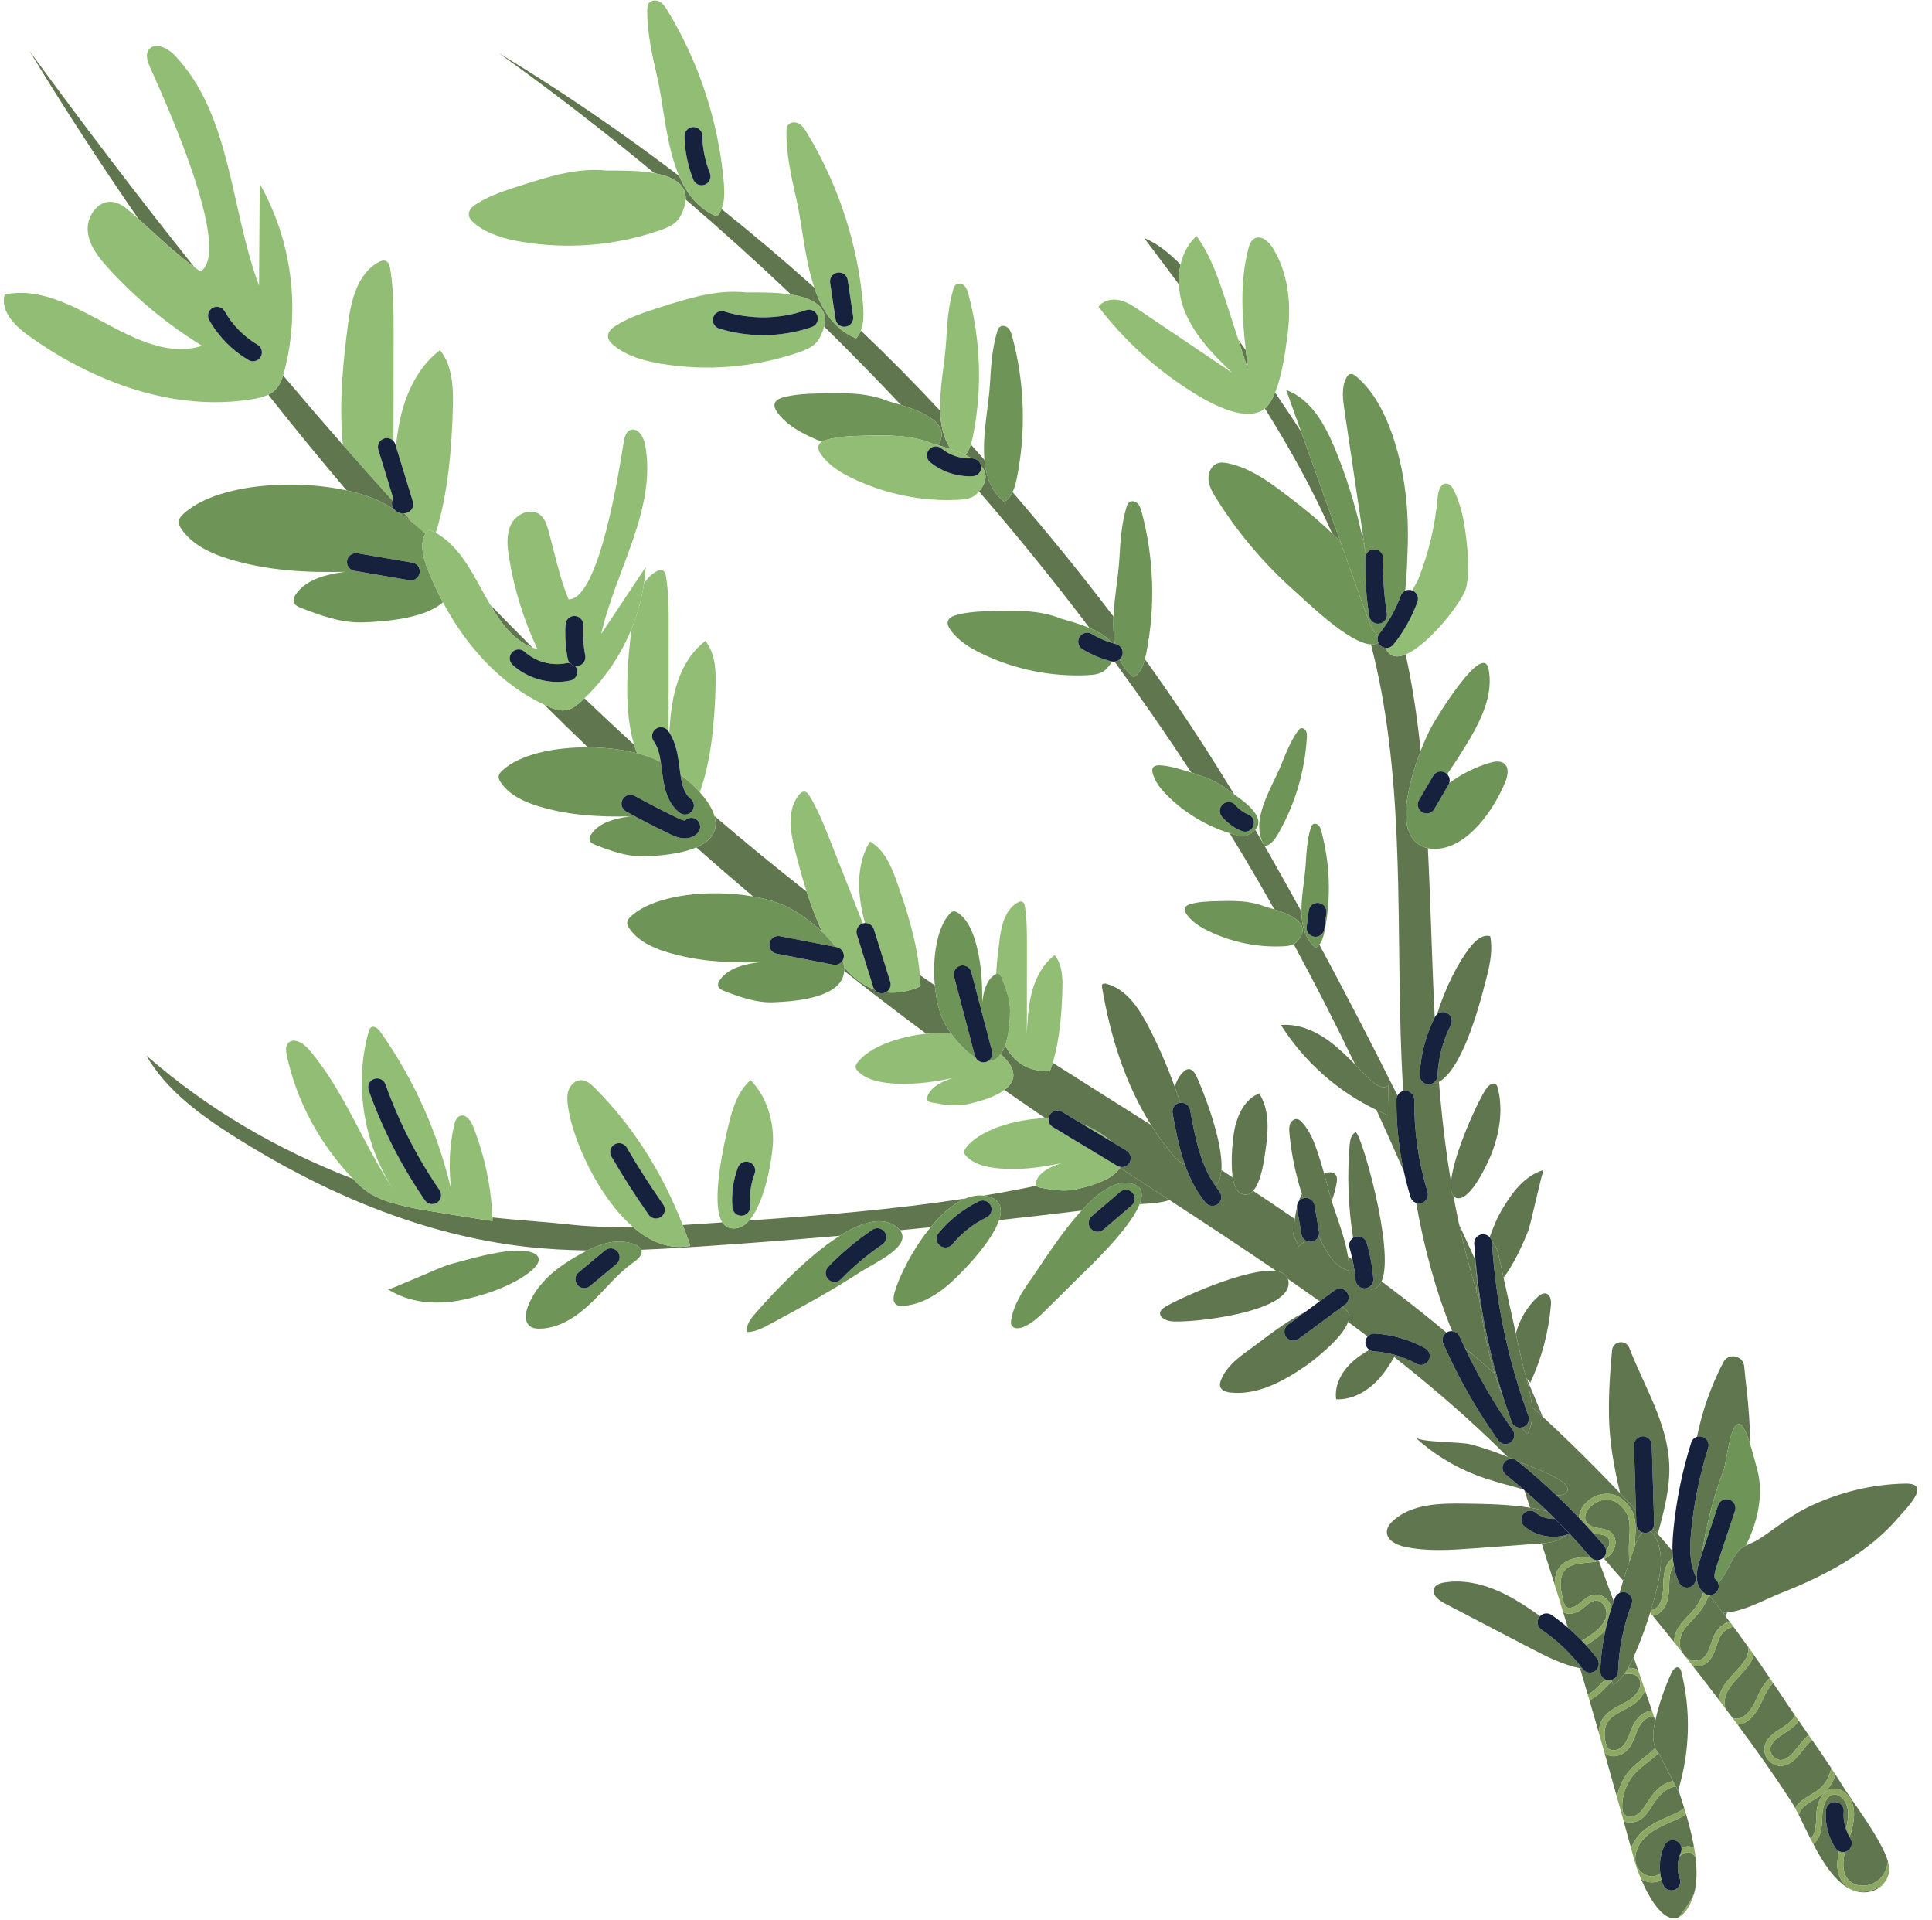<?xml version="1.0" encoding="UTF-8"?><svg xmlns="http://www.w3.org/2000/svg" xmlns:xlink="http://www.w3.org/1999/xlink" height="425.6" preserveAspectRatio="xMidYMid meet" version="1.0" viewBox="-0.4 -0.1 428.4 425.6" width="428.4" zoomAndPan="magnify"><g><path d="M247.994,258.81c-0.023-0.015-0.047-0.031-0.07-0.046c-0.011,0.019-0.019,0.037-0.03,0.056 C247.927,258.816,247.961,258.814,247.994,258.81z" fill="none"/><path d="M355.298,345.526c-0.07-0.079-0.139-0.159-0.209-0.239c-0.018,0.016-0.031,0.035-0.049,0.05 c-0.29,0.243-0.631,0.36-0.979,0.413c1.137,3.05,2.265,6.104,3.374,9.164c0.094-0.261,0.181-0.523,0.279-0.783 c0.188-0.496,0.556-0.869,1.001-1.079c0.26-0.925,0.532-1.832,0.808-2.726c-1.386-1.616-2.787-3.218-4.195-4.814 C355.318,345.517,355.308,345.521,355.298,345.526z" fill="none"/><path d="M139.632,139.308c-2.353,5.793-5.915,11.091-10.447,15.399c3.643,3.481,7.32,6.916,11.022,10.312 C137.778,156.997,138.76,146.338,139.632,139.308z" fill="none"/><path d="M207.608 98.595L207.615 98.597 207.61 98.591z" fill="none"/><g id="change1_1"><path d="M213.679,265.608c-15.863,2.423-31.923,3.732-47.964,4.874c-1.243,1.407-2.725,2.11-4.47,1.595 c-0.615-0.181-1.095-0.595-1.468-1.177c-0.714,0.049-1.428,0.1-2.142,0.149c-2.212,0.154-4.427,0.303-6.644,0.439 c0.59,1.514,1.152,3.043,1.673,4.59c-4.561,0.975-8.883-0.863-12.69-4.141c-4.817,0.07-9.629-0.064-14.418-0.601 c-4.964-0.557-10.991-0.887-16.759-1.536c0.012,0.257,0.033,0.514,0.041,0.771c0.003,0.105-16.33-2.538-17.828-2.884 c-5.088-1.176-8.715-1.97-12.359-5.62c-0.254-0.254-0.484-0.529-0.733-0.787c-16.688-6.498-31.961-15.238-45.879-27.376 c4.445,7.695,11.893,13.139,19.402,17.893c19.638,12.433,41.561,21.854,64.653,24.493c4.564,0.522,9.145,0.763,13.734,0.837 c2.023-0.994,4.151-1.768,6.215-1.957c2.085-0.191,5.164,0.436,5.74,1.802c4.776-0.185,9.552-0.482,14.316-0.806 c9.919-0.674,19.83-1.447,29.734-2.306c4.699-2.964,9.261-4.397,12.427-2.072c0.384,0.282,0.676,0.566,0.903,0.851 c2.26-0.215,4.519-0.434,6.778-0.659C208.285,269.12,210.944,266.73,213.679,265.608z" fill="#5F764F"/></g><g id="change1_2"><path d="M247.894,258.82c-1.062,1.809-3.977,3.496-9.69,4.751c-2.58,0.567-5.295,0.128-7.89-0.369 c-0.333-0.064-0.691-0.168-0.905-0.416c-3.895,0.81-7.807,1.534-11.733,2.182c0.227,0.025,0.453,0.054,0.679,0.102 c3.129,0.67,3.629,2.743,2.77,5.327c6.098-0.667,12.192-1.375,18.283-2.112c3.439-3.753,7.11-6.535,10.379-6.119 c3.055,0.389,3.476,2.235,2.517,4.686c2.07-0.104,4.727-0.273,6.637-0.896c-3.651-2.381-7.301-4.761-10.947-7.145 C247.961,258.814,247.927,258.816,247.894,258.82z" fill="#5F764F"/></g><g id="change1_3"><path d="M273.283,176.033c-6.453-10.627-12.977-20.486-19.811-30.003c-0.418,1.595-1.083,3.135-2.497,4.012 c-1.399-1.121-2.392-2.474-3.088-3.98c-0.322,0.29-0.726,0.467-1.167,0.5c5.913,8.083,11.601,16.295,17.039,24.622 c3.027,0.943,6.053,2.04,8.437,4.102C272.506,175.499,272.878,175.752,273.283,176.033z" fill="#5F764F"/></g><g id="change1_4"><path d="M246.124,142.43c0.236,0.071,0.471,0.143,0.71,0.205c-0.357-1.914-0.422-3.96-0.329-6.039 c-6.996-9.243-14.383-18.308-22.38-27.594c-0.419,0.872-0.991,1.64-1.839,2.165c-2.912-2.333-4.071-5.662-4.4-9.326 c-0.991-1.123-2.008-2.259-3.018-3.392c-0.271,0.853-0.633,1.664-1.174,2.335c0.482,0.233,0.944,0.481,1.379,0.744 c0.006,0,0.013,0,0.019,0c0.985-0.043,1.878,0.67,2.044,1.648c1.306,1.493,1.527,3.352-0.461,5.662 c8.516,9.848,16.706,19.955,24.523,30.29C243.239,139.977,245.138,141.059,246.124,142.43z" fill="#5F764F"/></g><g id="change1_5"><path d="M327.142,283.984c-0.186-1.732-0.333-3.353-0.453-4.82c-1.171-2.599-2.353-5.193-3.544-7.784 c1.068,4.935,2.332,9.815,3.836,14.608C326.967,285.425,327.024,284.748,327.142,283.984z" fill="#5F764F"/></g><g id="change1_6"><path d="M327.484,287.521c0.041,0.126,0.083,0.253,0.125,0.378c-0.014-0.105-0.026-0.208-0.04-0.312 C327.537,287.571,327.513,287.542,327.484,287.521z" fill="#5F764F"/></g><g id="change1_7"><path d="M374.347,422.037c-0.45,0.894-0.914,1.576-1.386,2.074C373.433,423.613,373.897,422.931,374.347,422.037z" fill="#5F764F"/></g><g id="change1_8"><path d="M207.61,98.591c0.002,0.002,0.004,0.004,0.005,0.006c0.85,0.247,1.818,0.538,2.815,0.878 c-1.647-2.402-2.26-5.363-2.357-8.505c-5.57-5.989-11.447-11.935-17.587-17.788c-0.248,0.622-0.589,1.207-1.059,1.73 c-4.867-2.012-7.566-6.264-9.259-11.252c-6.645-5.956-13.52-11.781-20.571-17.418c-0.245,0.593-0.578,1.15-1.029,1.651 c-4.113-1.7-6.674-5.003-8.392-8.996c-13.022-9.893-26.492-19.093-40.01-27.242c11.761,8.391,23.292,17.292,34.543,26.638 c3.909,0.719,7.147,2.317,6.934,5.839c7.953,6.809,15.755,13.843,23.382,21.084c4.551,0.735,8.395,2.561,7.308,7.066 c5.784,5.676,11.46,11.47,17.021,17.375C204.149,91.147,210.719,93.836,207.61,98.591z" fill="#5F764F"/></g><g id="change1_9"><path d="M357.435,354.914c-1.11-3.06-2.237-6.113-3.374-9.164c-0.005,0.001-0.008,0.002-0.013,0.003 c0.025,0.067,0.049,0.134,0.075,0.201c-0.963,0.257-1.969,0.347-2.904,0.426l-0.152,0.013c-1.48,0.126-3.148,0.342-4.212,1.334 c-1.853,1.727-1.19,5.005-0.529,7.322c0.1,0.348,0.203,0.709,0.4,0.946c0.612,0.734,2.017,0.224,2.774-0.356 c0.234-0.179,0.464-0.371,0.694-0.565c0.858-0.722,1.83-1.539,3.094-1.643c0.987-0.094,1.929,0.314,2.669,1.111 c0.463,0.499,0.8,1.108,0.996,1.754C357.104,355.831,357.27,355.373,357.435,354.914z" fill="#5F764F"/></g><g id="change1_10"><path d="M345.007,353.4c-0.203-0.656-0.409-1.311-0.613-1.967C344.599,352.089,344.804,352.744,345.007,353.4z" fill="#5F764F"/></g><g id="change1_11"><path d="M339.313,311.817c0.782,0.717,1.568,1.43,2.345,2.153c-1.142-2.792-2.31-5.572-3.476-8.354l-0.141-0.152 C338.588,307.51,339.134,309.703,339.313,311.817z" fill="#5F764F"/></g><g id="change1_12"><path d="M362.813,383.209c-0.195,0.425-0.366,0.866-0.537,1.306c-0.438,1.126-0.892,2.291-1.731,3.254 c-0.786,0.901-1.988,1.473-3.134,1.491c-0.805-0.007-1.492-0.256-2.022-0.747c0.933,3.288,1.86,6.579,2.777,9.875 c0.404-2.442,1.541-4.751,3.274-6.533c0.81-0.833,1.736-1.546,2.633-2.237c0.931-0.716,1.813-1.415,2.562-2.21 c-0.708-1.735-0.473-3.904-0.053-5.812c0.017-0.076,0.039-0.149,0.056-0.225c-0.085-0.257-0.169-0.515-0.255-0.772 c-0.181-0.046-0.373-0.076-0.596-0.057C364.125,380.613,363.09,382.601,362.813,383.209z" fill="#5F764F"/></g><g id="change1_13"><path d="M342.788,335c-1.686-1.625-3.419-3.198-5.187-4.73c0.43,1.297,0.861,2.593,1.286,3.892 c0.639,0.104,1.277,0.219,1.912,0.35C341.333,334.623,342.034,334.787,342.788,335z" fill="#5F764F"/></g><g id="change1_14"><path d="M364.877,390.659c-0.86,0.662-1.749,1.347-2.493,2.111c-1.961,2.016-3.083,4.785-3.075,7.597 c0.001,0.523,0.042,1.181,0.362,1.636c0.589,0.839,2.052,0.776,2.972,0.162c0.911-0.61,1.529-1.581,2.183-2.608l0.335-0.523 c1.57-2.402,3.237-3.785,5.099-4.23c0.105-0.025,0.215-0.02,0.321-0.037l-3.024-5.913c-0.085-0.089-0.145-0.191-0.222-0.285 C366.569,389.332,365.721,390.009,364.877,390.659z" fill="#5F764F"/></g><g id="change1_15"><path d="M361.998,369.795c0.294,0.078,0.56,0.19,0.813,0.32c0.521,1.504,1.038,3.01,1.552,4.516 c-0.521,1.35-1.659,2.598-3.002,3.409c-0.517,0.314-1.063,0.6-1.61,0.887c-1.53,0.802-2.976,1.559-3.756,2.892 c-0.65,1.112-0.785,2.651-0.383,4.337c0.103,0.434,0.262,0.977,0.592,1.331c0.289,0.31,0.695,0.451,1.185,0.455 c0.762-0.012,1.632-0.43,2.164-1.04c0.689-0.789,1.081-1.798,1.497-2.865c0.18-0.464,0.361-0.928,0.565-1.376 c0.456-0.998,1.771-3.332,4.113-3.436c0.072-0.003,0.136,0.018,0.208,0.019c-1.343-3.999-2.713-7.988-4.102-11.971 c-0.36,0.805-0.753,1.612-1.194,2.385C361.108,369.651,361.569,369.681,361.998,369.795z" fill="#5F764F"/></g><g id="change1_16"><path d="M371.685,396.922l-0.467-0.913c-0.222,0.005-0.442,0.023-0.651,0.074c-1.519,0.362-2.926,1.563-4.302,3.67 l-0.328,0.51c-0.699,1.097-1.421,2.232-2.561,2.995c-1.084,0.724-2.612,0.923-3.758,0.364c0.558,2.024,1.113,4.049,1.667,6.075 c0.54-1.551,1.567-2.901,2.642-3.842c1.796-1.569,3.994-2.52,6.12-3.441l0.628-0.272c0.999-0.436,1.791-0.899,2.389-1.383 c0.136,0.442,0.268,0.885,0.4,1.333c-0.628,0.446-1.372,0.866-2.262,1.255l-0.633,0.275c-2.033,0.88-4.134,1.79-5.776,3.225 c-1.934,1.688-2.909,4.053-2.484,6.023c0.238,1.105,1.101,2.159,2.199,2.684c0.894,0.429,1.799,0.454,2.552,0.076 c0.25-0.125,0.474-0.287,0.683-0.472c-0.265-2.099,0.053-4.256,0.97-6.188c0.468-0.984,1.649-1.404,2.629-0.938 c0.636,0.302,1.031,0.9,1.11,1.55c0.854-0.402,1.784-0.511,2.682-0.087c0.044,0.021,0.084,0.051,0.127,0.075 c0.125,0.723,0.233,1.44,0.317,2.148c-0.306-0.507-0.643-0.861-1.004-1.032c-0.877-0.412-1.839,0.098-2.584,0.802 c-0.51,1.563-0.514,3.307,0.072,4.838c0.391,1.019-0.118,2.16-1.136,2.549c-0.233,0.09-0.472,0.131-0.707,0.131 c-0.794,0-1.542-0.482-1.843-1.267c-0.147-0.384-0.268-0.776-0.371-1.171c-0.121,0.077-0.223,0.173-0.355,0.24 c-1.129,0.564-2.447,0.54-3.71-0.066c-0.169-0.081-0.314-0.199-0.473-0.297c0.989,2.341,2.301,4.827,3.757,6.55 c0.453,0.537,0.921,0.999,1.395,1.36c1.108,0.842,2.261,1.13,3.386,0.514c-0.028,0.015-0.055,0.022-0.082,0.035 c0.102-0.141,0.205-0.283,0.307-0.423c0.639-0.876,1.298-1.782,1.885-2.692c0.31-0.482,0.713-1.167,1.097-1.977 c1.809-6.29-0.978-15.745-3.463-23.129C371.726,396.762,371.709,396.843,371.685,396.922z" fill="#5F764F"/></g><g id="change1_17"><path d="M350.373,363.68c0.315-0.215,0.631-0.423,0.945-0.629c0.456-0.298,0.911-0.596,1.352-0.911 c1.853-1.321,2.907-2.713,3.131-4.138c0.14-0.879-0.179-1.886-0.81-2.567c-0.266-0.285-0.826-0.752-1.596-0.695 c-0.845,0.069-1.579,0.686-2.355,1.339c-0.245,0.208-0.492,0.415-0.741,0.605c-1.216,0.927-2.945,1.361-4.105,0.583 c0.353,1.155,0.707,2.309,1.058,3.466C348.343,361.661,349.381,362.646,350.373,363.68z" fill="#5F764F"/></g><g id="change1_18"><path d="M345.958,346.762c1.371-1.277,3.298-1.537,4.998-1.681l0.152-0.013c0.345-0.029,0.692-0.06,1.036-0.098 c-1.471-1.742-2.993-3.443-4.555-5.11c-0.161,0.114-0.336,0.213-0.534,0.276c-0.008,0.003-0.016,0.003-0.024,0.006 c-0.353,0.291-0.797,0.591-1.359,0.902c-1.28,0.708-2.759,0.907-4.228,1.028c0.98,3.066,1.947,6.138,2.905,9.214 C344.308,349.607,344.674,347.959,345.958,346.762z" fill="#5F764F"/></g><g id="change1_19"><path d="M359.141,377.762c0.523-0.275,1.045-0.547,1.539-0.847c1.543-0.933,3.373-3.11,2.402-4.819 c-0.29-0.51-0.768-0.857-1.42-1.029c-0.59-0.157-1.276-0.131-1.942,0.021c-0.693,0.961-1.485,1.809-2.433,2.421 c-0.1-0.284-0.168-0.591-0.251-0.888c-0.459,0.411-0.899,0.862-1.352,1.327c-0.583,0.6-1.187,1.221-1.855,1.769 c-0.533,0.437-1.149,0.811-1.798,1.103c0.696,2.39,1.387,4.783,2.073,7.177c0.047-1.059,0.283-2.035,0.756-2.843 C355.829,379.497,357.512,378.614,359.141,377.762z" fill="#5F764F"/></g><g id="change1_20"><path d="M354.741,373.031c0.263-0.271,0.532-0.542,0.805-0.811c-0.678-0.332-1.135-1.037-1.107-1.84 c0.109-3.083,0.504-6.131,1.162-9.124c-0.571,0.674-1.288,1.327-2.168,1.955c-0.454,0.324-0.924,0.632-1.393,0.939 c-0.251,0.164-0.497,0.327-0.74,0.49c0.847,0.94,1.662,1.912,2.427,2.929c0.654,0.871,0.479,2.109-0.392,2.764 c-0.355,0.267-0.771,0.396-1.185,0.396c-0.599,0-1.191-0.271-1.579-0.788c-0.024-0.032-0.051-0.061-0.076-0.093 c-0.179-0.031-0.361-0.054-0.539-0.091c0.571,1.927,1.139,3.856,1.703,5.787c0.482-0.234,0.941-0.522,1.334-0.845 C353.605,374.198,354.157,373.631,354.741,373.031z" fill="#5F764F"/></g><g id="change1_21"><path d="M359.552,403.385c-0.236-0.854-0.473-1.706-0.709-2.559C359.079,401.679,359.316,402.532,359.552,403.385z" fill="#5F764F"/></g><g id="change1_22"><path d="M309.478,242.787c-5.583-11.256-11.362-22.414-17.333-33.47c-0.219,0.27-0.476,0.509-0.786,0.702 c-2.425-1.943-3.13-4.864-3.172-8.001c-2.253-4.094-4.529-8.174-6.835-12.239c-0.432-0.763-0.865-1.497-1.297-2.252 c-0.001,0-0.001,0-0.001,0c-0.003-0.005-0.005-0.011-0.008-0.016c-0.705-1.229-1.41-2.46-2.114-3.667 c-0.367,0.401-0.886,0.787-1.598,1.148c-0.903,0.459-1.991,0.24-2.967-0.031c-0.376-0.104-0.744-0.232-1.116-0.349 c1.048,1.712,2.093,3.424,3.12,5.144c2.326,3.896,4.59,7.816,6.81,11.754c3.699,1.162,8.756,3.326,4.849,7.276 c-0.172,0.174-0.369,0.311-0.58,0.423c4.788,8.811,9.33,17.721,13.652,26.72c1.237,1.255,2.465,2.522,3.754,3.721 c1.009,0.939,2.656,1.835,3.615,0.844l0.097,6.743c-0.935-0.382-1.845-0.818-2.755-1.256c2.079,4.526,4.107,9.073,6.085,13.64 c-1.141-5.231-1.697-10.574-1.645-15.949C309.255,243.354,309.341,243.055,309.478,242.787z" fill="#5F764F"/></g><g id="change1_23"><path d="M296.836,120.039c-2.384-6.669-4.768-13.338-7.153-20.007c-0.53-1.483-1.06-2.965-1.59-4.448 c-1.889-2.905-3.805-5.791-5.75-8.659c-0.623,1.536-1.373,2.794-2.279,3.535c5.595,8.907,10.672,18.073,14.926,27.704 C295.619,118.778,296.238,119.402,296.836,120.039z" fill="#5F764F"/></g><g id="change1_24"><path d="M261.372,58.579c-2.407-2.513-5.072-4.68-8.07-5.914c2.589,3.429,5.162,6.852,7.705,10.283 C260.937,61.469,261.053,59.992,261.372,58.579z" fill="#5F764F"/></g><g id="change1_25"><path d="M323.238,296.176c0.38,0.866,0.806,1.712,1.207,2.569c2.21,1.862,4.396,3.752,6.573,5.653 c-1.643-5.307-2.708-11.191-3.408-16.499c-0.042-0.126-0.084-0.252-0.125-0.378c-0.328-0.239-0.484-0.775-0.504-1.532 c-1.504-4.793-2.768-9.673-3.836-14.608c-0.456-2.106-0.869-4.223-1.256-6.347c-0.513-0.603-0.664-1.692-0.545-3.1 c-1.226-7.353-2.083-14.78-2.687-22.179c-0.651,0.362-1.324,0.565-2.019,0.551c-0.003-0.012-0.003-0.024-0.006-0.036 c-0.082,0.01-0.163,0.024-0.247,0.024c-0.027,0-0.055,0-0.084-0.001c-1.088-0.046-1.935-0.965-1.89-2.055 c0.184-4.414,1.335-8.824,3.322-12.765c-0.63-12.501-0.89-25.028-1.518-37.525c-4.192-0.854-5.36-5.319-4.706-10.093 c0.507-3.7,1.643-7.759,3.101-11.5c-0.062-0.593-0.117-1.187-0.182-1.78c-0.727-6.573-1.709-13.141-3.146-19.594 c-1.961,0.811-3.608,0.564-4.479-1.471c-0.356-0.042-0.707-0.156-1.007-0.397c-0.258-0.207-0.442-0.469-0.565-0.753 c-0.024,0.016-0.039,0.039-0.063,0.054c-0.443,0.275-0.979,0.374-1.58,0.345c0.414,1.606,0.813,3.222,1.178,4.858 c6.339,28.498,4.397,58.081,5.615,87.25c0.096,2.298,0.218,4.604,0.366,6.913c0.16-0.039,0.325-0.064,0.499-0.059 c1.09,0.01,1.965,0.903,1.954,1.993c-0.068,6.934,0.925,13.809,2.952,20.437c0.319,1.042-0.269,2.146-1.311,2.465 c-0.193,0.059-0.387,0.086-0.578,0.086c-0.224,0-0.441-0.043-0.648-0.116c1.735,9.796,4.278,19.381,7.974,28.426 C322.289,295.069,322.936,295.489,323.238,296.176z" fill="#5F764F"/></g><g id="change1_26"><path d="M302.482,122.983c-0.217-1.464-0.434-2.927-0.651-4.391c-0.127-0.248-0.262-0.492-0.391-0.74 c0.384,1.704,0.736,3.414,1.04,5.133C302.481,122.985,302.481,122.984,302.482,122.983z" fill="#5F764F"/></g><g id="change1_27"><path d="M275.84,77.541c-0.553-0.779-1.102-1.559-1.659-2.334c0.734,2.274,1.469,4.548,2.204,6.822 C276.197,80.539,276.01,79.042,275.84,77.541z" fill="#5F764F"/></g><g id="change2_1"><path d="M86.81,110.42l-3.323-10.849c-0.319-1.042,0.267-2.146,1.309-2.466c0.768-0.237,1.569,0.024,2.066,0.594 c0.006-8.028,0.013-16.056,0.02-24.084c0.004-4.69,0.006-9.405-0.739-14.035c-0.118-0.735-0.352-1.589-1.05-1.848 c-0.52-0.194-1.097,0.032-1.584,0.3c-4.554,2.51-6.028,8.273-6.7,13.43c-0.873,6.695-2.199,17.391-1.178,27.086 c3.624,4.135,7.281,8.24,10.973,12.313C86.658,110.708,86.72,110.557,86.81,110.42z" fill="#91BD75"/></g><g id="change2_2"><path d="M90.238,113.403c-0.331,0.188-0.689,0.276-1.05,0.306c0.615,0.673,1.235,1.341,1.853,2.012 c1.02,0.809,1.993,1.652,2.901,2.52c0.206-0.33,0.451-0.641,0.766-0.911c0.529,0.203,1.029,0.447,1.515,0.708 c2.76-8.766,3.534-18.75,3.8-27.812c0.13-4.432-0.084-9.236-2.851-12.701c-4.235,3.189-6.899,8.112-8.321,13.218 c-0.739,2.653-1.169,5.37-1.455,8.111l3.753,12.256C91.42,111.994,91.043,112.947,90.238,113.403z" fill="#91BD75"/></g><g id="change2_3"><path d="M282.343,86.926c1.757-4.334,2.504-10.813,2.855-13.765c0.745-6.272-0.052-12.91-3.371-18.283 c-0.885-1.433-2.565-2.919-4.044-2.114c-0.828,0.451-1.168,1.446-1.402,2.359c-1.865,7.288-1.4,14.899-0.541,22.417 c0.171,1.501,0.357,2.998,0.545,4.488c-0.735-2.274-1.469-4.548-2.204-6.822c-0.801-2.48-1.602-4.961-2.404-7.441 c-1.75-5.418-3.548-10.932-6.857-15.565c-1.849,1.705-2.997,3.945-3.548,6.378c-0.319,1.413-0.435,2.891-0.366,4.369 c0.092,1.945,0.499,3.891,1.192,5.683c2.128,5.502,6.382,9.873,10.657,13.938c-6.862-4.625-13.724-9.25-20.586-13.874 c-1.406-0.948-2.858-1.915-4.519-2.258c-1.66-0.343-3.599,0.089-4.565,1.483c5.582,7.282,12.443,13.579,20.175,18.517 c3.764,2.404,12.088,7.352,16.508,4.196c0.067-0.048,0.128-0.119,0.194-0.173C280.97,89.72,281.72,88.462,282.343,86.926z" fill="#91BD75"/></g><g id="change1_28"><path d="M362.344,334.665l-0.425-14.314c-0.033-1.09,0.824-1.999,1.913-2.032c1.077-0.053,2.001,0.824,2.031,1.913 l0.519,17.468c0.012,0.393-0.095,0.761-0.284,1.075c0.362,0.403,0.732,0.8,1.092,1.206c1.39-5.068,2.772-10.235,2.544-15.483 c-0.396-9.116-5.532-17.228-8.855-25.766c-0.76-1.952-3.627-1.559-3.825,0.526c-0.447,4.731-0.743,9.47-0.687,14.22 c0.073,6.111,1.142,11.699,2.465,17.457C360.012,332.172,361.184,333.413,362.344,334.665z" fill="#5F764F"/></g><g id="change1_29"><path d="M381.768,357.642c0.152,0.199,0.306,0.395,0.458,0.594c0.122-0.283,0.24-0.569,0.355-0.858 c-0.246,0.026-0.494,0.045-0.743,0.057C381.815,357.505,381.794,357.576,381.768,357.642z" fill="#5F764F"/></g><g id="change1_30"><path d="M377.089,318.424c1.038,0.329,1.614,1.438,1.285,2.477c-1.902,6.008-3.173,12.239-3.774,18.516 c-0.319,3.314-0.433,6.779,0.871,9.671c0.122,0.27,0.173,0.552,0.17,0.83c0.087,0.106,0.175,0.212,0.261,0.319 c-0.159-1.063-0.062-2.407,0.517-4.15l0.497-1.494c1.002-6.365,2.555-12.638,4.837-18.66c0.777-2.051,1.413-10.674,3.577-10.307 c0.818,0.139,1.691,2.339,2.406,4.631c-0.099-4.054-0.359-8.086-0.8-12.044c-0.197-1.769-0.428-3.564-0.571-5.356 c-0.197-2.474-3.502-3.132-4.646-0.931c-1.405,2.705-2.614,5.512-3.613,8.392c-0.919,2.648-1.654,5.36-2.211,8.106 C376.27,318.306,376.682,318.295,377.089,318.424z" fill="#5F764F"/></g><g id="change3_1"><path d="M378.579,353.509c0.059,0.074,0.114,0.15,0.173,0.223c0.04-0.07,0.086-0.143,0.128-0.214 c-0.047,0.003-0.092,0.016-0.139,0.016C378.687,353.534,378.634,353.513,378.579,353.509z" fill="#6F9457"/></g><g id="change3_2"><path d="M381.838,357.435c-0.073,0.004-0.144,0.014-0.217,0.017c0.049,0.064,0.098,0.127,0.147,0.19 C381.794,357.576,381.815,357.505,381.838,357.435z" fill="#6F9457"/></g><g id="change3_3"><path d="M385.33,315.625c-2.163-0.367-2.8,8.256-3.577,10.307c-2.282,6.022-3.835,12.295-4.837,18.66l3.657-10.985 c0.343-1.034,1.46-1.598,2.495-1.249c1.034,0.343,1.593,1.461,1.249,2.495l-4.153,12.478c-0.616,1.854-0.384,2.543-0.254,2.638 c0.354,0.26,0.59,0.617,0.711,1.007c0.513-0.701,1.005-1.374,1.37-1.968c1.047-1.704,1.933-4.078,3.327-5.474 c0.418-0.419,0.916-0.729,1.442-0.996c0.679-1.423,1.291-2.876,1.783-4.377c1.359-4.144,1.827-8.688,0.592-12.871 c-0.216-0.733-0.739-2.924-1.398-5.036C387.021,317.963,386.148,315.764,385.33,315.625z" fill="#6F9457"/></g><g id="change1_31"><path d="M385.318,343.535c-1.394,1.396-2.281,3.77-3.327,5.474c-0.364,0.594-0.856,1.267-1.37,1.968 c0.179,0.577,0.097,1.227-0.288,1.752c-0.357,0.486-0.895,0.75-1.453,0.79c-0.042,0.071-0.089,0.144-0.128,0.214 c0.973,1.227,1.915,2.478,2.869,3.72c0.073-0.002,0.145-0.013,0.217-0.017c0.249-0.013,0.497-0.031,0.743-0.057 c4.174-0.444,7.971-2.727,11.827-4.253c4.901-1.939,9.723-4.122,14.227-6.875c4.45-2.72,8.593-6.017,11.987-9.993 c1.887-2.21,7.38-7.553,1.477-7.446c-7.584,0.138-15.117,2.019-21.91,5.386c-3.911,1.939-7.053,4.674-10.679,7.003 c-0.842,0.541-1.841,0.876-2.75,1.338C386.234,342.806,385.736,343.116,385.318,343.535z" fill="#5F764F"/></g><g id="change1_32"><path d="M117.66,143.462c-3.144-3.129-6.259-6.293-9.357-9.478C110.733,138.138,113.464,141.834,117.66,143.462z" fill="#5F764F"/></g><g id="change1_33"><path d="M417.643,417.013c0.439-0.64,0.745-1.371,0.867-2.139c0.042-0.264,0.048-0.553,0.021-0.866 c0.026,0.312,0.021,0.602-0.021,0.866C418.387,415.642,418.082,416.373,417.643,417.013z" fill="#5F764F"/></g><g id="change1_34"><path d="M412.642,419.261c-0.01,0-0.022,0-0.033,0c-1.677-0.008-3.148-0.636-4.144-1.769 c-1.714-1.951-1.686-4.557-1.071-7.177c-0.314-0.15-0.595-0.378-0.8-0.692c-1.625-2.484-2.368-5.482-2.089-8.44 c0.102-1.085,1.051-1.897,2.15-1.78c1.085,0.102,1.882,1.064,1.78,2.15c-0.119,1.269,0.072,2.571,0.481,3.794 c0.642-2.395,0.889-5.091-0.779-6.786c-0.51-0.518-1.129-0.82-1.697-0.83c-0.012,0-0.023,0-0.035,0 c-1.879,0-2.666,2.763-2.722,4.517l-0.008,0.262c-0.065,2.177-0.166,4.833-1.992,6.233c3.161,6,7.254,11.909,12.866,10.476 c1.256-0.321,2.362-1.137,3.094-2.205c-0.08,0.117-0.175,0.222-0.263,0.332C416.172,418.548,414.432,419.261,412.642,419.261z" fill="#5F764F"/></g><g id="change1_35"><path d="M403.626,397.721c-0.59,0.457-1.231,0.839-1.852,1.208c-1.014,0.605-1.972,1.176-2.65,2.019 c-0.315,0.391-0.514,0.863-0.651,1.361c0.79,1.566,1.649,3.383,2.594,5.242c1.16-1.088,1.235-3.191,1.291-5.08l0.008-0.265 c0.091-2.89,1.506-5.791,4.036-5.791c0.019,0,0.04,0,0.059,0c0.923,0.017,1.849,0.45,2.611,1.222 c2.502,2.542,1.672,6.533,0.669,9.536c0.056,0.093,0.095,0.198,0.155,0.289c0.598,0.912,0.342,2.136-0.57,2.732 c-0.191,0.125-0.396,0.203-0.607,0.255c-0.57,2.326-0.653,4.597,0.735,6.175c0.744,0.847,1.866,1.316,3.161,1.322 c0.009,0,0.018,0,0.027,0c1.516,0,3.045-0.655,3.995-1.714c0.872-0.972,1.411-2.246,1.594-3.643 c-0.283-0.968-0.736-2.047-1.325-3.203c-0.224-0.44-0.466-0.889-0.72-1.345c-2.55-4.554-6.441-9.699-7.901-12.088 c-0.536-0.879-1.113-1.731-1.671-2.597C406.047,395.063,405.047,396.622,403.626,397.721z" fill="#5F764F"/></g><g id="change1_36"><path d="M222.49,231.628c-0.294,0.833-0.642,1.497-1.031,2.019c2.944,2.454,4.19,5.41,0.854,7.904 c2.755,1.924,5.521,3.831,8.302,5.719c0.261,0.177,0.525,0.352,0.786,0.529c0.241-0.008,0.484-0.019,0.721-0.021 c0.037-0.249,0.121-0.494,0.259-0.723c0.56-0.935,1.775-1.235,2.709-0.673l4.458,2.684c2.425,0.984,4.815,2.362,6.497,3.912 l3.325,2.002c0.934,0.563,1.235,1.775,0.673,2.709c-0.37,0.616-1.023,0.956-1.692,0.956c-0.114,0-0.227-0.026-0.34-0.046 c-0.028,0.055-0.058,0.111-0.089,0.165c0.023,0.015,0.047,0.031,0.07,0.046c3.646,2.385,7.297,4.764,10.947,7.145 c7.965,5.194,15.915,10.412,23.752,15.776c1.246,0.205,2.12,0.737,2.459,1.699c2.37,1.637,4.727,3.29,7.071,4.961l3.294-2.43 c0.879-0.648,2.114-0.461,2.76,0.416c0.648,0.878,0.46,2.114-0.416,2.76l-0.687,0.507c1.577,0.724,1.851,1.923,1.358,3.321 c1.451,1.07,2.894,2.15,4.33,3.237c0.382-0.432,0.946-0.695,1.586-0.65c3.899,0.23,7.764,1.354,11.178,3.252 c0.953,0.531,1.297,1.732,0.767,2.684c-0.361,0.649-1.034,1.015-1.727,1.015c-0.325,0-0.654-0.08-0.957-0.248 c-1.485-0.826-3.072-1.473-4.71-1.941c-0.082,0.146-0.168,0.289-0.252,0.434c7.372,5.811,14.525,11.896,21.333,18.405 c1.288,1.232,2.552,2.487,3.823,3.735c0.386,0.155,0.774,0.304,1.158,0.463c0.311,0.051,0.614,0.172,0.88,0.377 c0.627,0.266,1.257,0.529,1.879,0.805c1.564,0.692,10.383,3.626,9.315,5.98c-0.299,0.661-1.208,0.908-2.389,0.923 c1.715,1.627,3.39,3.295,5.019,5.007c-0.005-0.133-0.012-0.265,0-0.402c0.176-2.105,2.251-4.216,4.725-4.807 c2.659-0.633,5.123,0.551,6.781,3.245c1.212,1.97,1.052,4.413,0.912,6.567c-0.039,0.582-0.071,1.148-0.08,1.693 c0.127-0.347,0.256-0.7,0.377-1.027c0.279-0.755,0.754-1.591,1.359-2.072c-0.79-0.239-1.379-0.952-1.404-1.822l-0.094-3.154 c-1.16-1.253-2.332-2.493-3.51-3.729c-3.389-3.557-6.831-7.064-10.35-10.488c-2.248-2.188-4.529-4.342-6.826-6.479 c-0.777-0.723-1.563-1.435-2.345-2.153c0.182,2.16-0.019,4.237-1.009,5.986c-0.475-0.435-0.928-0.918-1.366-1.433 c-0.096,0.014-0.191,0.051-0.287,0.051c-0.804,0-1.56-0.495-1.853-1.294c-0.675-1.843-1.3-3.701-1.897-5.567 c-0.7-1.623-1.326-3.358-1.884-5.16c-2.177-1.901-4.362-3.79-6.573-5.653c2.978,6.361,6.506,12.477,10.579,18.187 c0.633,0.887,0.428,2.12-0.46,2.752c-0.347,0.248-0.748,0.367-1.145,0.367c-0.615,0-1.223-0.288-1.607-0.828 c-4.78-6.698-8.882-13.92-12.189-21.463c-0.389-0.89-0.069-1.907,0.711-2.429c-0.961-0.793-1.909-1.6-2.874-2.386 c-3.798-3.09-7.642-6.059-11.507-8.979c-0.157,0.339-0.332,0.642-0.547,0.872c-1.033,1.1-1.886,1.149-2.592,0.57 c-0.161,0.058-0.33,0.102-0.509,0.116c-0.051,0.005-0.104,0.006-0.155,0.006c-1.02,0-1.885-0.786-1.965-1.821 c-0.119-1.524-0.351-3.038-0.67-4.531c-0.34-0.248-0.682-0.49-1.023-0.737c0.163,1.096,0.233,2.15,0.163,3.132 c-2.954-0.541-5.141-4.341-6.674-7.668c-0.235,0.645-0.791,1.153-1.517,1.276c-0.112,0.019-0.222,0.028-0.333,0.028 c-0.37,0-0.709-0.129-1.011-0.314c-0.493,0.468-1.007,0.915-1.542,1.336l-1.174-2.526c0.073-1.188,0.161-2.383,0.315-3.566 c-3.073-2.106-6.155-4.189-9.251-6.241c-0.702,0.761-1.574,1.089-2.675,0.629c-1-0.418-1.555-1.811-1.834-3.589 c-0.84-0.549-1.679-1.099-2.519-1.645c-0.096,1.325-0.407,2.427-1.034,3.149c-0.112,0.129-0.224,0.234-0.337,0.332 c0.291,0.418,0.57,0.843,0.895,1.238c0.694,0.842,0.574,2.085-0.266,2.779c-0.369,0.303-0.813,0.451-1.255,0.451 c-0.569,0-1.133-0.244-1.524-0.717c-2.089-2.532-3.533-5.454-4.591-8.465c-1.482-0.476-2.966-2.49-3.634-3.317 c-1.399-1.737-2.678-3.559-3.863-5.442c-7.259-4.593-14.534-9.163-21.797-13.786c-0.188,0.623-0.384,1.241-0.606,1.842 C227.302,237.541,224.247,235.174,222.49,231.628z" fill="#5F764F"/></g><g id="change1_37"><path d="M196.041,219.882c-0.106,0.056-0.217,0.106-0.336,0.143c-0.195,0.062-0.393,0.09-0.587,0.09 c-0.64,0-1.24-0.315-1.609-0.837c-2.576-0.918-4.812-2.694-6.752-4.994c0.032,0.29,0.044,0.576,0.03,0.857 c5.999,4.733,12.062,9.384,18.2,13.934c1.927-0.198,3.8-0.225,5.501-0.078c-0.436-0.614-0.845-1.242-1.216-1.872 c-1.249-2.122-2.066-5.325-2.386-8.772c-1.104-0.754-2.206-1.511-3.306-2.273c0.068,0.828,0.127,1.655,0.145,2.475 C200.902,219.788,198.35,220.165,196.041,219.882z" fill="#5F764F"/></g><g id="change1_38"><path d="M59.081,87.404c5.66,7.175,11.454,14.243,17.366,21.213c3.388,0.739,6.402,1.786,8.722,3.118 c0.644,0.369,1.286,0.766,1.924,1.173c-0.091-0.096-0.187-0.185-0.263-0.297c-0.364-0.535-0.42-1.182-0.224-1.75 c-3.692-4.073-7.349-8.179-10.973-12.313c-4.47-5.101-8.892-10.242-13.258-15.423c-0.375,1.203-0.887,2.362-1.776,3.236 C60.153,86.798,59.636,87.133,59.081,87.404z" fill="#5F764F"/></g><g id="change1_39"><path d="M154.007,187.762c4.154,3.67,8.343,7.302,12.575,10.882c3.304,0.584,6.261,1.517,8.441,2.768 c2.456,1.41,4.907,3.203,6.936,5.14c-1.388-2.916-2.536-6.01-3.489-8.972c-6.912-5.425-13.724-11.028-20.446-16.777 C158.827,183.561,157.869,186.092,154.007,187.762z" fill="#5F764F"/></g><g id="change1_40"><path d="M390.582,376.44c-1.575,3.739-3.528,5.716-5.701,5.808c4.175,5.613,8.238,11.319,12,17.175 c0.254,0.396,0.517,0.852,0.788,1.346c0.128-0.225,0.267-0.444,0.43-0.646c0.825-1.027,1.931-1.686,3.002-2.323 c0.614-0.366,1.192-0.711,1.721-1.119c1.507-1.166,2.479-2.925,2.844-4.799c-2.342-3.545-4.795-7.016-7.225-10.502 c-0.339,0.491-0.715,0.956-1.171,1.351c-0.613,0.531-1.325,0.995-2.012,1.443c-1.542,1.004-2.997,1.951-3.11,3.469 c-0.045,0.604,0.208,1.232,0.695,1.724c0.488,0.492,1.14,0.761,1.718,0.713c1.516-0.098,2.704-1.611,3.851-3.076 c0.685-0.874,1.415-1.802,2.26-2.438c0.251,0.358,0.5,0.718,0.751,1.076c-0.609,0.473-1.232,1.227-1.975,2.173 c-1.264,1.614-2.698,3.442-4.802,3.577c-1.01,0.058-1.984-0.339-2.737-1.101c-0.756-0.762-1.146-1.763-1.074-2.747 c0.162-2.168,1.962-3.341,3.705-4.474c0.651-0.424,1.325-0.862,1.87-1.335c0.495-0.429,0.891-0.956,1.218-1.527 c-1.155-1.667-2.296-3.343-3.402-5.042c-0.472-0.724-0.972-1.429-1.45-2.148C391.805,373.994,391.031,375.372,390.582,376.44z" fill="#5F764F"/></g><g id="change1_41"><path d="M356.487,341.988c0.03-0.361-0.018-0.872-0.411-1.263c-0.477-0.473-1.205-0.589-2.048-0.723 c-0.414-0.066-0.834-0.153-1.25-0.269c0.837,0.939,1.691,1.863,2.501,2.823c0.269,0.32,0.417,0.7,0.453,1.087 C356.152,343.19,356.439,342.586,356.487,341.988z" fill="#5F764F"/></g><g id="change1_42"><path d="M360.873,340.962c0.134-2.056,0.272-4.18-0.72-5.794c-1.836-2.982-4.147-2.944-5.354-2.653 c-1.922,0.459-3.59,2.091-3.719,3.636c-0.1,1.196,0.833,1.852,1.633,2.191c0.446,0.188,0.969,0.271,1.521,0.36 c0.933,0.148,1.99,0.317,2.769,1.09c0.586,0.582,0.869,1.399,0.795,2.303c-0.094,1.153-0.738,2.287-1.681,2.962 c-0.252,0.18-0.518,0.325-0.79,0.456c1.408,1.596,2.809,3.199,4.195,4.814c0.443-1.433,0.899-2.813,1.35-4.121 c-0.068-1.082-0.1-2.188-0.091-3.325C360.788,342.266,360.829,341.621,360.873,340.962z" fill="#5F764F"/></g><g id="change1_43"><path d="M140.208,165.019c-3.703-3.396-7.379-6.831-11.022-10.312c-0.225,0.214-0.443,0.435-0.673,0.644 c-0.955,0.868-2.006,1.723-3.271,1.976c-1.419,0.283-2.867-0.239-4.191-0.824c-0.261-0.115-0.511-0.25-0.768-0.371 c3.192,3.181,6.422,6.325,9.669,9.449c3.831,0.021,7.635,0.468,10.902,1.305C140.614,166.283,140.402,165.658,140.208,165.019z" fill="#5F764F"/></g><g id="change1_44"><path d="M371.608,360.991c0.589-1.049,1.41-1.908,2.202-2.738c0.22-0.23,0.441-0.461,0.655-0.695 c1.456-1.589,2.371-3.112,2.84-4.635c-0.642-0.556-1.213-1.408-1.404-2.686c-0.087-0.107-0.174-0.213-0.261-0.319 c-0.007,0.745-0.433,1.455-1.156,1.781c-0.263,0.12-0.54,0.175-0.811,0.175c-0.753,0-1.471-0.432-1.8-1.162 c-0.558-1.237-0.905-2.515-1.124-3.808c-0.918,1.194-0.979,2.951-1.028,4.661l-0.015,0.536c-0.107,3.089-1.183,5.174-3.032,5.872 c-0.202,0.076-0.407,0.098-0.611,0.133c1.617,1.966,3.221,3.943,4.809,5.932c-0.03-0.038-0.06-0.075-0.091-0.113 C370.825,362.927,371.091,361.911,371.608,360.991z" fill="#5F764F"/></g><g id="change1_45"><path d="M6.102,11.144C13.799,23.81,21.881,36.24,30.306,48.433c4.037,3.626,8.044,7.519,12.396,10.699 C30.049,43.286,17.849,27.223,6.102,11.144z" fill="#5F764F"/></g><g id="change1_46"><path d="M89.189,113.71c-0.072,0.006-0.143,0.028-0.216,0.028c-0.301,0-0.595-0.07-0.878-0.172 c1.008,0.68,1.996,1.402,2.947,2.156C90.424,115.05,89.804,114.383,89.189,113.71z" fill="#5F764F"/></g><g id="change1_47"><path d="M365.482,339.41c0.411,0.208,0.723,0.59,0.971,0.987c2.092,3.349,1.503,7.668,0.584,11.507 c-0.399,1.667-0.863,3.316-1.358,4.957c0.17-0.012,0.349-0.051,0.527-0.119c1.782-0.672,2.133-3.224,2.183-4.686l0.017-0.528 c0.057-2.005,0.119-4.276,1.631-5.83c0.152-0.156,0.329-0.281,0.503-0.41c-0.044-0.512-0.073-1.025-0.084-1.538 c-1.086-1.259-2.161-2.526-3.266-3.769c-0.36-0.405-0.73-0.802-1.092-1.206C365.944,339.032,365.732,339.247,365.482,339.41z" fill="#5F764F"/></g><g id="change1_48"><path d="M381.621,357.452c-0.953-1.242-1.895-2.493-2.869-3.72c-0.058-0.074-0.114-0.15-0.173-0.223 c-0.024-0.002-0.049-0.009-0.074-0.012c-0.544,1.647-1.537,3.277-3.069,4.949c-0.221,0.24-0.447,0.478-0.675,0.714 c-0.77,0.807-1.498,1.569-2.007,2.475c-0.799,1.425-0.895,3.121-0.294,4.421c0.315,0.399,0.626,0.801,0.94,1.201 c0.463,0.372,1.024,0.646,1.627,0.75c0.79,0.139,1.539-0.01,2.11-0.415c0.937-0.664,1.404-1.906,1.771-3.017l0.066-0.2 c0.398-1.218,0.851-2.598,1.871-3.585c0.734-0.711,1.507-1.168,2.278-1.388c0.296,0.393,0.607,0.775,0.901,1.17 c-0.724,0.031-1.485,0.412-2.263,1.164c-0.786,0.761-1.167,1.924-1.536,3.049l-0.067,0.202c-0.43,1.311-0.996,2.785-2.259,3.68 c-0.804,0.57-1.817,0.79-2.88,0.655c0.499,0.642,1.009,1.277,1.505,1.922c2.418,3.139,4.836,6.299,7.224,9.486 c0.122,0.052,0.234,0.113,0.375,0.145c2.504,0.571,4.364-2.853,5.246-4.947c0.621-1.476,1.537-2.969,2.655-4.02 c-3.129-4.656-6.397-9.215-9.798-13.673c-0.152-0.199-0.306-0.395-0.458-0.594C381.719,357.579,381.67,357.515,381.621,357.452z M386.52,367.969c0.569-0.851,0.801-1.862,0.787-2.859c0.378,0.527,0.765,1.047,1.139,1.577c-0.157,0.705-0.415,1.393-0.831,2.015 c-0.686,1.024-1.525,1.93-2.337,2.806c-1.055,1.138-2.052,2.214-2.715,3.509c-0.552,1.078-0.669,2.464-0.382,3.628 c-0.48-0.635-0.962-1.268-1.444-1.901c0.079-0.815,0.292-1.619,0.654-2.326c0.747-1.458,1.853-2.651,2.922-3.805 C385.125,369.736,385.893,368.909,386.52,367.969z" fill="#5F764F"/></g><g id="change4_1"><path d="M372.23,424.48c-0.102,0.14-0.205,0.282-0.307,0.423c0.027-0.014,0.054-0.021,0.082-0.035 c0.321-0.176,0.641-0.426,0.955-0.757c0.473-0.498,0.937-1.18,1.386-2.074c0.15-0.298,0.298-0.62,0.445-0.966 c0.169-0.4,0.297-0.828,0.421-1.26v0c-0.384,0.81-0.788,1.495-1.097,1.977C373.528,422.698,372.869,423.604,372.23,424.48z" fill="#8CA863"/></g><g id="change4_2"><path d="M361.615,382.662c-0.204,0.448-0.385,0.912-0.565,1.376c-0.416,1.068-0.808,2.077-1.497,2.865 c-0.532,0.609-1.402,1.028-2.164,1.04c-0.49-0.004-0.896-0.145-1.185-0.455c-0.33-0.355-0.49-0.897-0.592-1.331 c-0.402-1.686-0.267-3.225,0.383-4.337c0.78-1.334,2.226-2.091,3.756-2.892c0.547-0.287,1.094-0.573,1.61-0.887 c1.343-0.811,2.481-2.059,3.002-3.409c-0.514-1.507-1.031-3.012-1.552-4.516c-0.253-0.13-0.519-0.243-0.813-0.32 c-0.429-0.114-0.89-0.144-1.358-0.137c-0.284,0.499-0.592,0.975-0.921,1.43c0.666-0.153,1.352-0.178,1.942-0.021 c0.651,0.172,1.129,0.519,1.42,1.029c0.971,1.709-0.858,3.886-2.402,4.819c-0.495,0.299-1.016,0.572-1.539,0.847 c-1.628,0.852-3.311,1.735-4.281,3.394c-0.472,0.807-0.709,1.784-0.756,2.843c0,0.003,0,0.006,0,0.009 c0.429,1.498,0.854,2.999,1.28,4.499c0.001,0.002,0.003,0.003,0.005,0.005c0.53,0.491,1.217,0.74,2.022,0.747 c1.146-0.018,2.348-0.59,3.134-1.491c0.839-0.962,1.293-2.128,1.731-3.254c0.171-0.439,0.342-0.88,0.537-1.306 c0.278-0.608,1.312-2.596,2.975-2.669c0.222-0.018,0.415,0.012,0.596,0.057c0.001,0,0.002,0,0.003,0 c-0.151-0.45-0.296-0.903-0.447-1.353c-0.001,0-0.003,0-0.003,0c-0.071-0.001-0.136-0.022-0.208-0.019 C363.386,379.33,362.071,381.663,361.615,382.662z" fill="#8CA863"/></g><g id="change4_3"><path d="M367.649,416.807c0.132-0.066,0.234-0.163,0.355-0.24c-0.121-0.465-0.202-0.936-0.262-1.41 c-0.209,0.185-0.433,0.347-0.683,0.472c-0.753,0.378-1.658,0.353-2.552-0.076c-1.097-0.526-1.961-1.579-2.199-2.684 c-0.425-1.97,0.55-4.334,2.484-6.023c1.642-1.435,3.743-2.345,5.776-3.225l0.633-0.275c0.89-0.388,1.634-0.809,2.262-1.255 c-0.132-0.448-0.264-0.892-0.4-1.333c-0.599,0.484-1.39,0.947-2.389,1.383l-0.628,0.272c-2.127,0.921-4.324,1.872-6.12,3.441 c-1.076,0.941-2.103,2.291-2.642,3.842c-0.001,0.001-0.001,0.001-0.001,0.002c0.233,0.854,0.47,1.705,0.702,2.559 c0.314,1.155,0.828,2.639,1.481,4.186l0,0c0.159,0.098,0.305,0.216,0.473,0.297C365.203,417.346,366.52,417.371,367.649,416.807z" fill="#8CA863"/></g><g id="change4_4"><path d="M363.376,403.258c1.14-0.763,1.862-1.898,2.561-2.995l0.328-0.51c1.376-2.107,2.783-3.307,4.302-3.67 c0.209-0.051,0.43-0.069,0.651-0.074l-0.636-1.243c-0.106,0.017-0.217,0.012-0.321,0.037c-1.862,0.445-3.529,1.828-5.099,4.23 l-0.335,0.523c-0.654,1.028-1.272,1.998-2.183,2.608c-0.92,0.614-2.384,0.677-2.972-0.162c-0.32-0.455-0.361-1.113-0.362-1.636 c-0.008-2.811,1.114-5.581,3.075-7.597c0.744-0.765,1.633-1.449,2.493-2.111c0.844-0.651,1.693-1.327,2.459-2.091 c-0.292-0.358-0.531-0.743-0.701-1.162c-0.748,0.794-1.631,1.494-2.562,2.21c-0.897,0.691-1.823,1.404-2.633,2.237 c-1.733,1.782-2.87,4.092-3.274,6.533c-0.001,0.004-0.001,0.008-0.001,0.012c0.225,0.81,0.453,1.618,0.677,2.428 c0.236,0.853,0.473,1.706,0.709,2.559c0.021,0.079,0.043,0.157,0.064,0.236c0.001,0,0.001,0,0.001,0 C360.764,404.181,362.292,403.982,363.376,403.258z" fill="#8CA863"/></g><g id="change4_5"><path d="M372.279,410.661c-0.125,0.263-0.199,0.548-0.29,0.826c0.745-0.704,1.707-1.214,2.584-0.802 c0.361,0.171,0.698,0.526,1.004,1.032c-0.085-0.708-0.192-1.425-0.317-2.148c-0.043-0.023-0.083-0.054-0.127-0.075 c-0.899-0.424-1.828-0.315-2.682,0.087C372.494,409.939,372.444,410.312,372.279,410.661z" fill="#8CA863"/></g><g id="change4_6"><path d="M350.299,356.684c0.249-0.19,0.496-0.397,0.741-0.605c0.776-0.653,1.51-1.27,2.355-1.339 c0.77-0.057,1.33,0.41,1.596,0.695c0.631,0.681,0.95,1.688,0.81,2.567c-0.225,1.425-1.279,2.817-3.131,4.138 c-0.441,0.315-0.896,0.613-1.352,0.911c-0.314,0.206-0.63,0.414-0.945,0.629c0.308,0.321,0.629,0.63,0.928,0.961 c0.243-0.164,0.489-0.326,0.74-0.49c0.469-0.307,0.939-0.616,1.393-0.939c0.88-0.627,1.598-1.281,2.168-1.955 c0.368-1.673,0.814-3.33,1.351-4.962c-0.196-0.646-0.533-1.255-0.996-1.754c-0.74-0.798-1.682-1.205-2.669-1.111 c-1.264,0.104-2.236,0.921-3.094,1.643c-0.23,0.194-0.46,0.387-0.694,0.565c-0.757,0.579-2.163,1.09-2.774,0.356 c-0.197-0.236-0.299-0.598-0.4-0.946c-0.66-2.317-1.323-5.595,0.529-7.322c1.064-0.992,2.732-1.208,4.212-1.334l0.152-0.013 c0.935-0.079,1.941-0.169,2.904-0.426c-0.025-0.067-0.049-0.134-0.075-0.201c-0.094,0.014-0.185,0.048-0.279,0.048 c-0.563,0-1.12-0.239-1.511-0.702c-0.037-0.044-0.077-0.085-0.114-0.129c-0.344,0.038-0.691,0.068-1.036,0.098l-0.152,0.013 c-1.7,0.144-3.627,0.403-4.998,1.681c-1.284,1.196-1.65,2.845-1.609,4.525c0,0,0,0.001,0,0.001c0.015,0.048,0.03,0.096,0.045,0.145 c0.204,0.656,0.41,1.311,0.613,1.967c0.398,1.286,0.786,2.576,1.18,3.863c0.002,0.001,0.004,0.002,0.006,0.003 C347.354,358.045,349.083,357.611,350.299,356.684z" fill="#8CA863"/></g><g id="change4_7"><path d="M355.684,373.948c0.453-0.465,0.893-0.916,1.352-1.327c-0.027-0.095-0.056-0.188-0.08-0.284 c-0.174,0.05-0.354,0.085-0.543,0.085c-0.023,0-0.048,0-0.071-0.001c-0.287-0.01-0.554-0.084-0.796-0.202 c-0.273,0.269-0.542,0.54-0.805,0.811c-0.583,0.6-1.136,1.167-1.748,1.669c-0.394,0.324-0.852,0.611-1.334,0.845 c-0.002,0.001-0.003,0.001-0.005,0.002c0.124,0.425,0.247,0.85,0.371,1.276c0.002-0.001,0.004-0.002,0.006-0.003 c0.65-0.292,1.266-0.666,1.798-1.103C354.497,375.169,355.101,374.548,355.684,373.948z" fill="#8CA863"/></g><g id="change4_8"><path d="M403.674,402.509l0.008-0.262c0.055-1.754,0.843-4.517,2.722-4.517c0.012,0,0.023,0,0.035,0 c0.568,0.01,1.187,0.312,1.697,0.83c1.668,1.695,1.421,4.392,0.779,6.786c0.213,0.64,0.483,1.253,0.827,1.825 c1.003-3.002,1.834-6.994-0.669-9.536c-0.762-0.772-1.688-1.205-2.611-1.222c-0.019,0-0.04,0-0.059,0 c-2.53,0-3.945,2.901-4.036,5.791l-0.008,0.265c-0.056,1.89-0.132,3.992-1.291,5.08l0,0c0.201,0.396,0.405,0.794,0.615,1.191l0,0 C403.508,407.342,403.61,404.686,403.674,402.509z" fill="#8CA863"/></g><g id="change4_9"><path d="M394.538,383.071c-1.742,1.133-3.543,2.306-3.705,4.474c-0.072,0.984,0.319,1.985,1.074,2.747 c0.753,0.762,1.727,1.159,2.737,1.101c2.103-0.135,3.537-1.963,4.802-3.577c0.743-0.947,1.366-1.701,1.975-2.173 c-0.251-0.358-0.5-0.718-0.751-1.076c-0.845,0.636-1.575,1.563-2.26,2.438c-1.147,1.465-2.335,2.979-3.851,3.076 c-0.578,0.048-1.23-0.221-1.718-0.713c-0.487-0.492-0.74-1.12-0.695-1.724c0.113-1.519,1.568-2.466,3.11-3.469 c0.687-0.448,1.399-0.912,2.012-1.443c0.456-0.395,0.832-0.86,1.171-1.351l0,0c-0.272-0.39-0.544-0.779-0.814-1.17l0,0 c-0.327,0.571-0.723,1.097-1.218,1.527C395.863,382.209,395.19,382.647,394.538,383.071z" fill="#8CA863"/></g><g id="change4_10"><path d="M389.369,375.928c-0.883,2.094-2.742,5.518-5.246,4.947c-0.141-0.032-0.252-0.093-0.375-0.145l0,0 c0.379,0.505,0.757,1.011,1.133,1.518l0,0c2.172-0.092,4.125-2.069,5.701-5.808c0.449-1.068,1.223-2.446,2.192-3.421v0 c-0.247-0.372-0.5-0.74-0.749-1.111c0,0,0,0-0.001,0C390.906,372.959,389.99,374.453,389.369,375.928z" fill="#8CA863"/></g><g id="change4_11"><path d="M352.777,339.733c0.416,0.116,0.837,0.203,1.25,0.269c0.843,0.135,1.572,0.251,2.048,0.723 c0.393,0.391,0.441,0.902,0.411,1.263c-0.048,0.599-0.335,1.202-0.756,1.655c0.056,0.6-0.166,1.213-0.642,1.645 c0.07,0.079,0.139,0.159,0.209,0.239c0.01-0.005,0.02-0.009,0.03-0.014c0.272-0.131,0.538-0.276,0.79-0.456 c0.943-0.675,1.587-1.809,1.681-2.962c0.073-0.903-0.209-1.721-0.795-2.303c-0.779-0.772-1.836-0.942-2.769-1.09 c-0.553-0.089-1.076-0.172-1.521-0.36c-0.801-0.339-1.733-0.995-1.633-2.191c0.129-1.546,1.796-3.178,3.719-3.636 c1.208-0.29,3.518-0.329,5.354,2.653c0.992,1.614,0.853,3.738,0.72,5.794c-0.044,0.659-0.085,1.304-0.09,1.917 c-0.009,1.138,0.022,2.244,0.091,3.325c0.425-1.232,0.84-2.392,1.232-3.465c0.01-0.545,0.041-1.111,0.08-1.693 c0.14-2.155,0.299-4.598-0.912-6.567c-1.658-2.693-4.122-3.878-6.781-3.245c-2.474,0.591-4.549,2.702-4.725,4.807 c-0.012,0.137-0.005,0.269,0,0.402C350.793,337.522,351.789,338.623,352.777,339.733z" fill="#8CA863"/></g><g id="change4_12"><path d="M380.737,376.745c0.482,0.633,0.964,1.266,1.444,1.901c-0.287-1.164-0.17-2.55,0.382-3.628 c0.663-1.295,1.66-2.371,2.715-3.509c0.812-0.876,1.651-1.782,2.337-2.806c0.416-0.623,0.674-1.31,0.831-2.015 c-0.374-0.53-0.761-1.049-1.139-1.577c0.014,0.998-0.218,2.008-0.787,2.859c-0.627,0.939-1.395,1.767-2.208,2.644 c-1.069,1.154-2.175,2.346-2.922,3.805C381.029,375.126,380.816,375.93,380.737,376.745z" fill="#8CA863"/></g><g id="change4_13"><path d="M402.821,396.68c-0.528,0.409-1.106,0.753-1.721,1.119c-1.07,0.637-2.177,1.297-3.002,2.323 c-0.163,0.202-0.302,0.421-0.43,0.646c0,0,0,0-0.001,0c0.261,0.476,0.529,0.992,0.805,1.54c0,0,0,0,0,0 c0.137-0.499,0.336-0.97,0.651-1.361c0.677-0.843,1.636-1.413,2.65-2.019c0.621-0.369,1.262-0.75,1.852-1.208 c1.421-1.1,2.422-2.658,2.989-4.366l0,0c-0.317-0.491-0.627-0.987-0.949-1.474c0,0,0,0,0,0 C405.3,393.755,404.328,395.514,402.821,396.68z" fill="#8CA863"/></g><g id="change4_14"><path d="M372.755,361.636c0.509-0.906,1.237-1.668,2.007-2.475c0.227-0.236,0.454-0.474,0.675-0.714 c1.532-1.672,2.526-3.302,3.069-4.949c-0.326-0.04-0.648-0.138-0.931-0.346c-0.091-0.066-0.179-0.151-0.269-0.229 c-0.469,1.523-1.384,3.045-2.84,4.635c-0.215,0.234-0.436,0.465-0.655,0.695c-0.793,0.83-1.614,1.69-2.202,2.738 c-0.517,0.92-0.783,1.936-0.828,2.935c0.03,0.038,0.06,0.075,0.091,0.113c0.538,0.673,1.061,1.358,1.596,2.034 c-0.003-0.005-0.004-0.011-0.006-0.016C371.86,364.757,371.955,363.061,372.755,361.636z" fill="#8CA863"/></g><g id="change4_15"><path d="M377.898,368.667c1.263-0.896,1.828-2.369,2.259-3.68l0.067-0.202c0.369-1.126,0.749-2.289,1.536-3.049 c0.778-0.753,1.539-1.133,2.263-1.164c-0.294-0.394-0.605-0.777-0.901-1.17c-0.77,0.22-1.544,0.677-2.278,1.388 c-1.02,0.987-1.473,2.367-1.871,3.585l-0.066,0.2c-0.366,1.111-0.834,2.353-1.771,3.017c-0.571,0.405-1.32,0.554-2.11,0.415 c-0.603-0.105-1.164-0.378-1.627-0.75c-0.004-0.003-0.008-0.006-0.012-0.01c0.543,0.691,1.088,1.381,1.627,2.074 c0.001,0,0.002,0,0.003,0C376.081,369.457,377.095,369.237,377.898,368.667z" fill="#8CA863"/></g><g id="change4_16"><path d="M412.642,417.945c-0.009,0-0.018,0-0.027,0c-1.295-0.006-2.417-0.475-3.161-1.322 c-1.388-1.579-1.305-3.849-0.735-6.175c-0.156,0.039-0.314,0.068-0.473,0.068c-0.296,0-0.586-0.074-0.853-0.201 c-0.615,2.621-0.643,5.227,1.071,7.177c0.996,1.133,2.467,1.762,4.144,1.769c0.012,0,0.023,0,0.033,0 c1.79,0,3.53-0.713,4.737-1.916c0.089-0.11,0.184-0.216,0.263-0.332c0.439-0.64,0.745-1.371,0.867-2.139 c0.042-0.264,0.048-0.553,0.021-0.866c-0.036-0.429-0.152-0.914-0.3-1.42l0,0c-0.183,1.397-0.721,2.67-1.594,3.643 C415.687,417.29,414.158,417.945,412.642,417.945z" fill="#8CA863"/></g><g id="change4_17"><path d="M369.705,352.101l0.015-0.536c0.049-1.71,0.11-3.467,1.028-4.661c-0.091-0.536-0.163-1.075-0.209-1.616 c-0.174,0.129-0.351,0.253-0.503,0.41c-1.511,1.553-1.574,3.825-1.631,5.83l-0.017,0.528c-0.05,1.462-0.401,4.014-2.183,4.686 c-0.178,0.068-0.357,0.107-0.527,0.119c-0.059,0.195-0.117,0.389-0.177,0.583c0.182,0.22,0.36,0.445,0.542,0.665 c0.006-0.001,0.012-0.003,0.017-0.004c0.204-0.034,0.409-0.056,0.611-0.133C368.522,357.276,369.599,355.19,369.705,352.101z" fill="#8CA863"/></g><g id="change2_4"><path d="M313.906,133.316c-1.245,3.445-3.04,6.639-5.336,9.495c-0.389,0.486-0.962,0.738-1.539,0.738 c-0.077,0-0.152-0.029-0.228-0.038c0.871,2.035,2.518,2.281,4.479,1.471c5.307-2.194,12.888-12.08,13.457-14.924 c0.66-3.302,0.438-6.714,0.07-10.062c-0.427-3.885-1.066-7.818-2.783-11.329c-0.344-0.704-0.846-1.469-1.625-1.554 c-1.336-0.146-1.895,1.639-2.01,2.977c-0.531,6.195-1.978,12.311-4.253,18.097c-0.232,0.589-0.756,1.513-1.413,2.606 C313.748,131.162,314.278,132.293,313.906,133.316z" fill="#91BD75"/></g><g id="change3_4"><path d="M305.167,142.413c0.024-0.015,0.039-0.038,0.063-0.054c-0.217-0.498-0.222-1.067,0.001-1.574 c-1.208-0.894-1.866-2.486-2.391-3.955c-2.001-5.597-4.003-11.195-6.004-16.792c-0.598-0.637-1.216-1.261-1.846-1.875 c-3.606-3.518-7.653-6.667-11.402-9.483c-3.506-2.634-7.283-5.108-11.568-6.045c-0.808-0.177-1.668-0.294-2.448-0.021 c-1.41,0.494-2.127,2.164-1.997,3.652c0.13,1.489,0.912,2.833,1.704,4.1c4.841,7.742,10.821,14.766,17.662,20.812 c2.527,2.233,11.804,11.345,16.647,11.579C304.188,142.787,304.725,142.688,305.167,142.413z" fill="#6F9457"/></g><g id="change3_5"><path d="M296.836,120.039c2.001,5.597,4.003,11.195,6.004,16.792c0.525,1.469,1.183,3.061,2.391,3.955 c0.069-0.156,0.151-0.308,0.263-0.447c2.022-2.516,3.604-5.33,4.702-8.364c0.181-0.502,0.547-0.883,0.991-1.1 c0.419-3.908,0.475-7.664,0.522-8.771c0.374-8.87-0.541-17.856-3.53-26.256c-1.667-4.683-4.05-9.263-7.836-12.483 c-0.389-0.331-0.874-0.666-1.368-0.537c-0.394,0.103-0.656,0.473-0.843,0.835c-1.104,2.14-0.779,4.706-0.426,7.089 c1.375,9.28,2.75,18.56,4.126,27.839c0.217,1.464,0.434,2.927,0.651,4.391c0.278-0.794,1.023-1.377,1.902-1.305 c1.09,0.028,1.951,0.934,1.921,2.024c-0.105,4.069,0.171,8.17,0.82,12.185c0.175,1.076-0.556,2.089-1.633,2.263 c-0.107,0.018-0.212,0.026-0.317,0.026c-0.951,0-1.789-0.689-1.945-1.659c-0.689-4.257-0.982-8.603-0.869-12.918 c0.005-0.215,0.053-0.419,0.121-0.614c-0.305-1.719-0.657-3.429-1.04-5.133c-1.421-6.314-3.37-12.509-5.839-18.491 c-2.215-5.369-5.34-11.031-10.805-12.996c1.099,3.073,2.197,6.147,3.296,9.22c0.53,1.483,1.06,2.965,1.59,4.448 C292.067,106.701,294.451,113.37,296.836,120.039z" fill="#6F9457"/></g><g id="change3_6"><path d="M316.215,187.947c0.567,0.115,1.185,0.169,1.864,0.144c7.122-0.261,12.953-9.026,15.306-14.859 c0.538-1.333,0.887-3.088-0.21-4.017c-0.865-0.733-2.165-0.515-3.254-0.194c-3.216,0.95-6.249,2.485-8.959,4.46 c-0.044,0.142-0.1,0.282-0.178,0.416l-3.142,5.372c-0.367,0.628-1.028,0.978-1.705,0.978c-0.339,0-0.682-0.086-0.995-0.27 c-0.942-0.55-1.258-1.759-0.708-2.7l3.142-5.372c0.553-0.942,1.766-1.258,2.7-0.708c0.159,0.093,0.294,0.211,0.416,0.337 c1.845-2.685,3.623-5.413,5.252-8.233c2.659-4.603,4.982-9.878,3.922-15.088c-1.271-6.25-11.869,11.361-12.528,12.589 c-0.908,1.69-1.761,3.579-2.529,5.551c-1.457,3.741-2.594,7.8-3.101,11.5C310.855,182.629,312.023,187.094,316.215,187.947z" fill="#6F9457"/></g><g id="change2_5"><path d="M158.568,47.893c0.451-0.501,0.784-1.058,1.029-1.651c0.752-1.818,0.667-3.982,0.493-5.971 c-1.173-13.4-5.475-26.517-12.465-38.01c-0.453-0.744-0.945-1.51-1.695-1.952s-1.835-0.444-2.387,0.23 c-0.386,0.471-0.423,1.129-0.424,1.739c-0.013,4.985,1.105,9.896,2.218,14.756c1.449,6.331,1.927,15.092,4.84,21.864 C151.894,42.89,154.455,46.193,158.568,47.893z M153.326,28.061c1.12,0.017,1.989,0.851,2.007,1.94 c0.048,2.842,0.61,5.62,1.672,8.256c0.407,1.011-0.082,2.161-1.093,2.569c-0.242,0.098-0.491,0.143-0.736,0.143 c-0.783,0-1.523-0.466-1.832-1.236c-1.243-3.085-1.9-6.337-1.957-9.664C151.367,28.978,152.236,28.079,153.326,28.061z" fill="#91BD75"/></g><g id="change2_6"><path d="M144.709,38.293c-3.7-0.68-7.991-0.579-10.507-0.579c-6.463-0.703-12.88,1.306-19.071,3.289 c-3.356,1.075-6.751,2.167-9.752,4.016c-0.903,0.556-1.861,1.356-1.83,2.416c0.024,0.831,0.66,1.507,1.305,2.032 c2.922,2.382,6.708,3.411,10.425,4.039c10.216,1.726,20.862,0.842,30.654-2.546c1.738-0.601,3.588-1.397,4.464-3.014 c0.799-1.475,1.179-2.732,1.245-3.813C151.856,40.611,148.618,39.012,144.709,38.293z" fill="#91BD75"/></g><g id="change2_7"><path d="M189.427,74.912c0.47-0.523,0.811-1.108,1.059-1.73c0.719-1.802,0.634-3.932,0.463-5.892 c-1.173-13.4-5.475-26.517-12.465-38.01c-0.453-0.744-0.945-1.51-1.695-1.952c-0.75-0.442-1.835-0.444-2.387,0.23 c-0.386,0.471-0.423,1.13-0.424,1.739c-0.013,4.985,1.105,9.896,2.218,14.756c1.293,5.646,1.81,13.229,3.974,19.607 C181.861,68.648,184.56,72.9,189.427,74.912z M183.671,62.578c-0.161-1.078,0.582-2.083,1.66-2.244 c1.087-0.171,2.083,0.583,2.244,1.66l1.207,8.084c0.161,1.078-0.582,2.083-1.66,2.244c-0.099,0.015-0.198,0.022-0.294,0.022 c-0.961,0-1.803-0.703-1.949-1.682L183.671,62.578z" fill="#91BD75"/></g><g id="change2_8"><path d="M175.025,65.217c-3.57-0.576-7.57-0.484-9.964-0.484c-6.463-0.703-12.88,1.306-19.071,3.289 c-3.357,1.075-6.751,2.167-9.752,4.016c-0.903,0.556-1.861,1.356-1.83,2.416c0.024,0.831,0.661,1.507,1.306,2.032 c2.922,2.382,6.708,3.411,10.425,4.039c10.217,1.726,20.863,0.842,30.654-2.545c1.738-0.601,3.588-1.397,4.463-3.015 c0.535-0.986,0.883-1.876,1.077-2.682C183.419,67.778,179.575,65.952,175.025,65.217z M179.625,72.398 c-3.475,1.201-7.146,1.804-10.817,1.804c-3.298,0-6.597-0.487-9.753-1.461c-1.042-0.323-1.625-1.428-1.304-2.468 c0.323-1.041,1.429-1.62,2.468-1.304c5.872,1.813,12.307,1.708,18.115-0.302c1.031-0.357,2.154,0.19,2.511,1.221 C181.201,70.918,180.655,72.041,179.625,72.398z" fill="#91BD75"/></g><g id="change2_9"><path d="M213.694,100.784c0.541-0.671,0.903-1.482,1.174-2.335c0.214-0.673,0.374-1.369,0.508-2.046 c2.051-10.316,1.692-21.104-1.042-31.261c-0.177-0.658-0.378-1.34-0.846-1.836c-0.466-0.496-1.28-0.734-1.843-0.35 c-0.393,0.269-0.564,0.756-0.698,1.212c-1.101,3.74-1.336,7.671-1.564,11.562c-0.258,4.423-1.472,10.071-1.311,15.24 c0.098,3.142,0.71,6.103,2.357,8.505C211.523,99.848,212.65,100.281,213.694,100.784z" fill="#91BD75"/></g><g id="change3_7"><path d="M191.185,96.492c5.082-0.134,10.338-0.238,15.037,1.704c0.405,0.118,0.875,0.251,1.386,0.4 c0.001-0.001,0.001-0.003,0.002-0.004c3.109-4.755-3.46-7.444-8.256-8.933c-1.086-0.337-2.083-0.614-2.853-0.838 c-4.698-1.942-9.954-1.837-15.036-1.703c-2.755,0.073-5.542,0.15-8.199,0.881c-0.799,0.22-1.693,0.611-1.902,1.413 c-0.163,0.629,0.167,1.276,0.536,1.811c1.672,2.427,4.289,4.028,6.943,5.313c0.98,0.475,1.98,0.91,2.991,1.317 c0.346-0.219,0.76-0.37,1.153-0.478C185.644,96.642,188.43,96.565,191.185,96.492z" fill="#6F9457"/></g><g id="change3_8"><path d="M222.287,111.167c0.847-0.525,1.42-1.294,1.839-2.165c0.481-1,0.756-2.138,0.971-3.224 c2.051-10.316,1.692-21.104-1.042-31.261c-0.177-0.658-0.379-1.34-0.846-1.836c-0.467-0.496-1.281-0.735-1.843-0.35 c-0.393,0.269-0.565,0.756-0.699,1.212c-1.101,3.74-1.336,7.671-1.563,11.563c-0.285,4.854-1.715,11.183-1.217,16.735 C218.215,105.505,219.375,108.835,222.287,111.167z" fill="#6F9457"/></g><g id="change2_10"><path d="M217.136,103.176c0.012,0.072,0.03,0.142,0.034,0.216c0.059,1.088-0.776,2.019-1.864,2.078 c-0.238,0.013-0.477,0.019-0.714,0.019c-3.153,0-6.303-1.117-8.74-3.117c-0.843-0.691-0.966-1.934-0.274-2.777 c0.69-0.843,1.936-0.968,2.777-0.274c1.862,1.528,4.294,2.323,6.719,2.206c-0.435-0.263-0.896-0.511-1.379-0.744 c-1.044-0.503-2.171-0.935-3.264-1.309c-0.997-0.341-1.965-0.632-2.815-0.878c-0.003-0.001-0.005-0.001-0.007-0.002 c-0.511-0.148-0.981-0.281-1.386-0.4c-4.698-1.942-9.955-1.838-15.037-1.704c-2.755,0.073-5.541,0.15-8.199,0.881 c-0.393,0.108-0.807,0.259-1.153,0.478c-0.358,0.227-0.643,0.527-0.749,0.935c-0.164,0.629,0.166,1.276,0.535,1.811 c1.672,2.427,4.289,4.028,6.943,5.313c7.291,3.53,15.477,5.196,23.569,4.795c1.437-0.071,2.999-0.264,4.01-1.286 c0.195-0.197,0.37-0.39,0.534-0.58C218.662,106.528,218.441,104.669,217.136,103.176z" fill="#91BD75"/></g><g id="change3_9"><path d="M246.834,142.634c0.073,0.019,0.143,0.044,0.216,0.062c1.058,0.261,1.704,1.331,1.442,2.39 c-0.098,0.396-0.323,0.721-0.605,0.975c0.696,1.507,1.688,2.859,3.088,3.98c1.414-0.876,2.08-2.416,2.497-4.012 c0.12-0.459,0.222-0.923,0.313-1.377c2.051-10.316,1.692-21.104-1.042-31.261c-0.177-0.658-0.379-1.34-0.845-1.836 c-0.467-0.496-1.28-0.734-1.843-0.35c-0.393,0.269-0.565,0.756-0.699,1.212c-1.101,3.74-1.336,7.671-1.563,11.562 c-0.216,3.683-1.091,8.216-1.288,12.615C246.412,138.675,246.477,140.72,246.834,142.634z" fill="#6F9457"/></g><g id="change3_10"><path d="M239.624,143.827c-0.93-0.568-1.223-1.784-0.655-2.714c0.569-0.93,1.785-1.223,2.714-0.655 c1.389,0.849,2.882,1.502,4.441,1.972c-0.987-1.371-2.885-2.453-4.927-3.301c-2.283-0.949-4.74-1.608-6.287-2.059 c-4.698-1.942-9.955-1.837-15.037-1.703c-2.755,0.073-5.541,0.15-8.199,0.881c-0.8,0.22-1.694,0.611-1.902,1.413 c-0.164,0.629,0.166,1.276,0.535,1.811c1.672,2.427,4.29,4.028,6.943,5.313c7.291,3.531,15.477,5.196,23.569,4.795 c1.437-0.071,2.999-0.264,4.01-1.286c0.608-0.615,1.058-1.198,1.379-1.753c-0.036-0.006-0.071-0.004-0.107-0.013 C243.812,145.962,241.633,145.053,239.624,143.827z" fill="#6F9457"/></g><g id="change3_11"><path d="M291.359,210.019c0.31-0.192,0.567-0.432,0.786-0.702c0.686-0.846,0.977-2.01,1.193-3.094 c1.445-7.268,1.192-14.868-0.734-22.023c-0.125-0.463-0.267-0.944-0.596-1.294c-0.329-0.349-0.902-0.518-1.298-0.246 c-0.278,0.19-0.398,0.532-0.493,0.854c-0.775,2.635-0.941,5.404-1.101,8.146c-0.176,3.009-0.976,6.822-0.93,10.359 C288.228,205.155,288.933,208.076,291.359,210.019z M289.338,205.366l0.459-3.582c0.14-1.081,1.127-1.835,2.209-1.708 c1.082,0.139,1.845,1.128,1.708,2.209l-0.459,3.582c-0.128,0.996-0.978,1.723-1.956,1.723c-0.084,0-0.168-0.005-0.253-0.015 C289.965,207.436,289.201,206.447,289.338,205.366z" fill="#6F9457"/></g><g id="change3_12"><path d="M282.18,201.512c-0.816-0.256-1.567-0.464-2.139-0.631c-3.31-1.368-7.013-1.295-10.593-1.2 c-1.941,0.051-3.904,0.106-5.776,0.621c-0.563,0.155-1.193,0.43-1.34,0.996c-0.115,0.443,0.118,0.899,0.377,1.276 c1.178,1.71,3.022,2.838,4.891,3.743c5.137,2.487,10.903,3.661,16.604,3.378c0.768-0.038,1.584-0.128,2.246-0.483 c0.211-0.113,0.407-0.249,0.58-0.423C290.936,204.838,285.879,202.673,282.18,201.512z" fill="#6F9457"/></g><g id="change3_13"><path d="M280.054,187.528c1.468-0.35,2.354-1.71,3.076-2.978c3.664-6.441,5.821-13.732,6.251-21.13 c0.028-0.479,0.045-0.98-0.157-1.415c-0.202-0.435-0.693-0.775-1.154-0.643c-0.323,0.093-0.545,0.38-0.737,0.655 c-1.567,2.255-2.598,4.831-3.615,7.382c-2.105,5.277-7.245,12.566-3.673,18.114C280.048,187.518,280.05,187.523,280.054,187.528 C280.054,187.528,280.054,187.528,280.054,187.528z" fill="#6F9457"/></g><g id="change3_14"><path d="M276.334,184.994c0.712-0.361,1.231-0.747,1.598-1.148c2.396-2.616-1.912-5.912-4.648-7.813 c-0.405-0.281-0.777-0.534-1.086-0.747c-2.384-2.061-5.41-3.159-8.437-4.102c-0.412-0.128-0.825-0.254-1.236-0.379 c-1.858-0.564-3.738-1.131-5.677-1.233c-0.583-0.031-1.268,0.032-1.586,0.522c-0.249,0.384-0.172,0.89-0.045,1.329 c0.579,1.995,1.972,3.646,3.46,5.095c3.811,3.709,8.504,6.492,13.574,8.095c0.372,0.118,0.74,0.245,1.116,0.349 C274.343,185.234,275.43,185.452,276.334,184.994z M270.776,178.165c0.833-0.703,2.076-0.603,2.782,0.23 c0.772,0.911,1.764,1.632,2.869,2.085c1.009,0.412,1.492,1.565,1.078,2.574c-0.312,0.763-1.05,1.226-1.827,1.226 c-0.248,0-0.501-0.048-0.747-0.148c-1.688-0.691-3.206-1.793-4.386-3.185C269.841,180.116,269.944,178.869,270.776,178.165z" fill="#6F9457"/></g><g id="change2_11"><path d="M55.598,88.391c1.189-0.196,2.411-0.465,3.483-0.987c0.555-0.271,1.072-0.606,1.518-1.043 c0.889-0.873,1.401-2.033,1.776-3.236c0.115-0.371,0.22-0.745,0.316-1.117c3.57-13.798,1.555-28.958-5.495-41.345 c-0.054,7.519-0.108,15.038-0.161,22.556c-6.436-17.183-6.082-37.834-18.749-51.11c-1.555-1.63-4.493-3-5.744-1.126 c-0.754,1.129-0.205,2.634,0.346,3.874c3.009,6.719,18.469,40.579,11.171,45.248c-0.458-0.313-0.907-0.645-1.358-0.975 c-4.352-3.18-8.359-7.072-12.396-10.699c-0.484-0.435-0.969-0.87-1.456-1.296c-1.291-1.13-2.701-2.313-4.408-2.484 c-3.187-0.321-5.665,3.271-5.388,6.463c0.278,3.192,2.412,5.885,4.57,8.253c6.084,6.674,13.114,12.485,20.814,17.205 C29.661,81.216,15.779,61.927,0.642,65.206c-1.045,3.604,2.23,6.918,5.28,9.104C20.28,84.601,38.168,91.267,55.598,88.391z M46.729,68.167c0.947-0.538,2.154-0.204,2.691,0.743c1.736,3.061,4.254,5.623,7.286,7.41c0.938,0.554,1.25,1.764,0.696,2.704 c-0.369,0.623-1.027,0.97-1.701,0.97c-0.342,0-0.686-0.089-1.002-0.274c-3.624-2.138-6.637-5.203-8.712-8.862 C45.447,69.909,45.78,68.704,46.729,68.167z" fill="#91BD75"/></g><g id="change3_15"><path d="M94.259,125.646c-0.921-2.381-1.58-5.381-0.317-7.405c-0.908-0.868-1.881-1.711-2.901-2.52 c-0.952-0.754-1.939-1.475-2.947-2.156c-0.377-0.135-0.719-0.356-1.002-0.657c-0.639-0.408-1.28-0.804-1.924-1.173 c-2.32-1.332-5.334-2.379-8.722-3.118c-12.174-2.655-29.179-1.314-36.202,5.239c-0.469,0.438-0.928,0.958-0.998,1.596 c-0.069,0.626,0.251,1.226,0.605,1.747c2.369,3.497,6.474,5.384,10.512,6.627c8.35,2.57,17.094,3.066,25.873,2.844 c-0.213,0.029-0.427,0.048-0.639,0.079c-3.877,0.562-8.086,1.632-10.347,4.832c-0.379,0.537-0.702,1.209-0.495,1.833 c0.218,0.661,0.932,1.001,1.58,1.254c4.382,1.714,8.993,3.365,13.696,3.211c9.504-0.312,15.035-2.013,17.793-4.452 C96.477,130.899,95.283,128.293,94.259,125.646z M90.711,128.558c-0.111,0-0.222-0.009-0.334-0.028l-12.197-2.083 c-1.076-0.184-1.798-1.203-1.614-2.277c0.184-1.076,1.213-1.795,2.277-1.614l12.197,2.083c1.076,0.184,1.798,1.203,1.614,2.277 C92.49,127.878,91.656,128.558,90.711,128.558z" fill="#6F9457"/></g><g id="change2_12"><path d="M140.208,165.019c0.194,0.639,0.406,1.264,0.645,1.867c1.996,0.511,3.785,1.169,5.264,1.959 c-0.272-1.762-0.661-3.371-1.552-4.595c-0.64-0.881-0.445-2.116,0.437-2.758c0.884-0.64,2.118-0.446,2.758,0.437 c0.035,0.048,0.061,0.1,0.095,0.148c0.006-7.729,0.013-15.459,0.019-23.188c0.003-3.712,0.005-7.443-0.585-11.108 c-0.094-0.581-0.278-1.257-0.831-1.463c-0.412-0.153-0.869,0.026-1.253,0.238c-1.186,0.654-2.088,1.604-2.81,2.706 c-0.517,3.442-1.452,6.818-2.763,10.044C138.76,146.338,137.778,156.997,140.208,165.019z" fill="#91BD75"/></g><g id="change2_13"><path d="M150.489,171.686c1.582,1.195,3.054,2.507,4.285,3.861c2.598-7.28,3.275-15.818,3.5-23.51 c0.103-3.508-0.066-7.309-2.256-10.052c-3.351,2.524-5.46,6.42-6.585,10.461c-0.893,3.208-1.221,6.533-1.431,9.863 c1.561,2.381,1.947,5.265,2.276,7.83C150.346,170.671,150.415,171.184,150.489,171.686z" fill="#91BD75"/></g><g id="change2_14"><path d="M193.373,205.921l3.629,11.633c0.288,0.922-0.137,1.893-0.961,2.328c2.309,0.283,4.862-0.094,7.683-1.327 c-0.019-0.819-0.077-1.646-0.145-2.475c-0.585-7.112-2.88-14.506-5.267-21.107c-1.194-3.3-2.749-6.773-5.793-8.518 c-2.189,3.579-2.718,7.977-2.279,12.149c0.212,2.011,0.636,3.986,1.164,5.938C192.28,204.502,193.101,205.048,193.373,205.921z" fill="#91BD75"/></g><g id="change2_15"><path d="M184.841,209.834l0.286,0.056c1.07,0.207,1.769,1.243,1.563,2.313c-0.046,0.236-0.132,0.455-0.251,0.65 c0.163,0.485,0.266,0.963,0.317,1.432c1.94,2.3,4.176,4.075,6.752,4.994c-0.116-0.164-0.212-0.347-0.275-0.549l-3.629-11.633 c-0.325-1.041,0.256-2.147,1.297-2.471c0.008-0.002,0.015-0.003,0.022-0.005c-2.373-6.016-4.745-12.033-7.117-18.049 c-1.362-3.453-2.732-6.923-4.627-10.115c-0.301-0.507-0.722-1.067-1.311-1.055c-0.439,0.009-0.799,0.343-1.078,0.682 c-2.622,3.172-2.03,7.843-1.024,11.834c0.661,2.625,1.537,6.042,2.702,9.663c0.953,2.962,2.102,6.056,3.489,8.972 C183.072,207.615,184.055,208.721,184.841,209.834z" fill="#91BD75"/></g><g id="change2_16"><path d="M221.024,215.811c0.363,0.116,0.554,0.505,0.696,0.858c0.966,2.39,1.898,4.907,1.842,7.484 c-0.072,3.309-0.461,5.744-1.072,7.474c1.757,3.546,4.812,5.914,9.937,5.732c0.222-0.601,0.418-1.219,0.606-1.842 c1.552-5.153,1.99-10.973,2.146-16.263c0.078-2.655-0.05-5.532-1.708-7.608c-2.536,1.91-4.133,4.859-4.984,7.918 c-0.852,3.059-1.027,6.259-1.197,9.43c0.006-6.563,0.011-13.126,0.017-19.69c0.003-2.81,0.004-5.633-0.443-8.407 c-0.071-0.44-0.211-0.952-0.628-1.107c-0.312-0.116-0.658,0.02-0.949,0.18c-2.728,1.503-3.611,4.956-4.014,8.044 c-0.273,2.097-0.62,4.853-0.803,7.833C220.651,215.78,220.84,215.753,221.024,215.811z" fill="#91BD75"/></g><g id="change2_17"><path d="M93.942,118.241c-1.263,2.024-0.605,5.024,0.317,7.405c1.024,2.646,2.218,5.253,3.564,7.78 c5.149,9.67,12.648,18.112,22.458,22.705c0.258,0.121,0.507,0.255,0.768,0.371c1.324,0.585,2.772,1.106,4.191,0.824 c1.265-0.252,2.317-1.108,3.271-1.976c0.23-0.209,0.448-0.43,0.673-0.644c4.531-4.308,8.094-9.606,10.447-15.399 c1.311-3.227,2.245-6.602,2.763-10.044c0.182-1.218,0.323-2.442,0.4-3.672c-3.295,4.955-6.589,9.911-9.884,14.866 c3.187-14.168,12.372-27.688,9.739-41.969c-0.323-1.753-1.675-3.934-3.315-3.236c-0.988,0.421-1.277,1.656-1.45,2.716 c-0.919,5.753-5.359,34.875-12.215,34.803c-1.988-4.794-3.047-10.16-4.45-15.18c-0.365-1.308-0.786-2.702-1.842-3.556 c-1.972-1.594-5.169-0.289-6.369,1.944c-1.2,2.234-0.954,4.942-0.551,7.445c1.136,7.057,3.272,13.951,6.325,20.414 c-0.386-0.109-0.759-0.236-1.122-0.377c-4.196-1.629-6.927-5.325-9.357-9.478c-3.493-5.97-6.371-12.873-12.08-15.946 c-0.486-0.261-0.986-0.505-1.515-0.708C94.393,117.601,94.148,117.911,93.942,118.241z M113.139,144.516 c0.735-0.806,1.981-0.865,2.788-0.131c2.468,2.247,6.03,3.216,9.304,2.533c0.257-0.056,0.514-0.055,0.759-0.01 c-0.239-0.261-0.431-0.569-0.502-0.942c-0.481-2.517-0.648-5.09-0.496-7.648c0.064-1.087,1.023-1.945,2.085-1.854 c1.088,0.064,1.918,0.998,1.854,2.085c-0.131,2.233,0.014,4.479,0.434,6.677c0.204,1.07-0.499,2.105-1.569,2.309 c-0.125,0.023-0.249,0.035-0.373,0.035c-0.122,0-0.234-0.04-0.351-0.062c0.238,0.255,0.418,0.571,0.493,0.937 c0.224,1.067-0.46,2.112-1.527,2.336c-0.951,0.2-1.921,0.297-2.891,0.297c-3.603,0-7.207-1.341-9.88-3.773 C112.464,146.571,112.405,145.323,113.139,144.516z" fill="#91BD75"/></g><g id="change3_16"><path d="M150.489,171.686c0.331,2.246,0.806,4.143,2.235,5.283c0.852,0.68,0.992,1.921,0.312,2.774 c-0.389,0.488-0.965,0.743-1.545,0.743c-0.432,0-0.866-0.14-1.23-0.43c-2.998-2.391-3.477-6.123-3.9-9.414 c-0.078-0.61-0.155-1.212-0.246-1.796c-1.478-0.791-3.268-1.448-5.264-1.959c-3.268-0.837-7.071-1.284-10.902-1.305 c-7.522-0.04-15.143,1.571-18.986,5.156c-0.371,0.346-0.734,0.758-0.79,1.263c-0.055,0.495,0.199,0.97,0.478,1.383 c1.875,2.768,5.124,4.261,8.319,5.245c6.609,2.034,13.529,2.426,20.477,2.251c-0.168,0.023-0.338,0.038-0.506,0.062 c-3.069,0.445-6.4,1.292-8.189,3.824c-0.3,0.425-0.555,0.957-0.392,1.451c0.173,0.523,0.738,0.792,1.251,0.993 c3.467,1.357,7.117,2.663,10.839,2.541c5.309-0.174,9.041-0.9,11.556-1.988c3.861-1.67,4.819-4.201,4.016-6.96 c-0.5-1.718-1.672-3.521-3.25-5.255C153.543,174.193,152.072,172.881,150.489,171.686z M154.424,184.407 c-0.394,0.493-1.309,1.34-2.949,1.34c-0.824,0-1.831-0.213-3.045-0.794c-3.373-1.61-6.74-3.343-10.007-5.153 c-0.953-0.528-1.299-1.73-0.771-2.683c0.529-0.955,1.73-1.295,2.683-0.771c3.2,1.772,6.494,3.469,9.795,5.045 c0.687,0.328,1.137,0.407,1.331,0.414c0.7-0.725,1.849-0.81,2.651-0.172C154.964,182.314,155.104,183.555,154.424,184.407z" fill="#6F9457"/></g><g id="change3_17"><path d="M186.756,214.284c-0.051-0.47-0.155-0.947-0.317-1.432c-0.353,0.581-0.991,0.949-1.685,0.949 c-0.125,0-0.252-0.012-0.378-0.036l-12.591-2.441c-1.069-0.208-1.769-1.244-1.561-2.314c0.208-1.07,1.237-1.768,2.314-1.561 l12.303,2.386c-0.786-1.112-1.769-2.219-2.882-3.282c-2.028-1.937-4.479-3.731-6.936-5.14c-2.18-1.251-5.137-2.183-8.441-2.768 c-9.48-1.677-21.844-0.47-27.113,4.446c-0.371,0.346-0.734,0.758-0.79,1.263c-0.055,0.495,0.199,0.97,0.479,1.383 c1.875,2.768,5.124,4.261,8.319,5.245c6.609,2.034,13.529,2.426,20.476,2.251c-0.168,0.023-0.338,0.038-0.506,0.062 c-3.068,0.445-6.4,1.292-8.189,3.824c-0.3,0.425-0.555,0.957-0.392,1.451c0.173,0.523,0.738,0.792,1.251,0.993 c3.468,1.357,7.118,2.663,10.84,2.541c11.453-0.376,15.646-3.293,15.828-6.96C186.8,214.86,186.788,214.574,186.756,214.284z" fill="#6F9457"/></g><g id="change2_18"><path d="M221.46,233.647c-0.797,1.073-1.769,1.528-2.83,1.522c-0.141,0.079-0.291,0.147-0.455,0.19 c-0.168,0.044-0.337,0.064-0.502,0.064c-0.736,0-1.397-0.429-1.735-1.088c-1.913-1.086-3.866-3.105-5.451-5.338 c-1.701-0.147-3.573-0.12-5.501,0.078c-6.117,0.629-12.679,2.919-15.277,6.432c-0.214,0.29-0.414,0.624-0.387,0.983 c0.026,0.353,0.264,0.651,0.513,0.903c1.666,1.688,4.125,2.309,6.481,2.581c4.891,0.565,9.786-0.068,14.626-1.097 c-0.132,0.044-0.265,0.081-0.397,0.126c-2.082,0.708-4.296,1.729-5.217,3.727c-0.154,0.335-0.263,0.739-0.085,1.063 c0.188,0.342,0.617,0.457,1.001,0.531c2.594,0.497,5.309,0.936,7.89,0.369c3.976-0.873,6.594-1.956,8.181-3.143 C225.649,239.057,224.404,236.101,221.46,233.647z" fill="#91BD75"/></g><g id="change2_19"><path d="M230.314,263.201c2.594,0.497,5.309,0.936,7.89,0.369c5.714-1.255,8.628-2.942,9.69-4.751 c0.011-0.019,0.019-0.037,0.03-0.056c0.031-0.055,0.061-0.11,0.089-0.165c-0.232-0.041-0.462-0.109-0.676-0.237l-14.281-8.598 c-0.705-0.424-1.048-1.219-0.932-1.986c-0.237,0.002-0.481,0.013-0.721,0.021c-6.696,0.213-14.688,2.616-17.622,6.586 c-0.215,0.289-0.414,0.624-0.388,0.983c0.026,0.352,0.264,0.651,0.513,0.902c1.667,1.688,4.125,2.309,6.481,2.581 c4.891,0.566,9.786-0.068,14.627-1.096c-0.132,0.043-0.266,0.081-0.397,0.125c-2.083,0.708-4.297,1.73-5.217,3.727 c-0.155,0.335-0.263,0.74-0.086,1.063c0.025,0.045,0.064,0.077,0.096,0.114C229.623,263.033,229.98,263.137,230.314,263.201z" fill="#91BD75"/></g><g id="change2_20"><path d="M239.549,249.066l6.497,3.912C244.365,251.428,241.975,250.05,239.549,249.066z" fill="#91BD75"/></g><g id="change3_18"><path d="M210.487,228.998c1.584,2.232,3.538,4.251,5.451,5.338c-0.064-0.125-0.136-0.243-0.173-0.384l-4.608-17.554 c-0.276-1.055,0.355-2.133,1.408-2.411c1.054-0.276,2.134,0.353,2.411,1.408l4.608,17.554c0.233,0.891-0.185,1.792-0.953,2.22 c1.061,0.006,2.033-0.449,2.83-1.522c0.389-0.522,0.736-1.186,1.031-2.019c0.612-1.73,1-4.165,1.072-7.474 c0.056-2.577-0.876-5.094-1.842-7.484c-0.143-0.354-0.333-0.743-0.696-0.858c-0.184-0.058-0.373-0.031-0.554,0.037 c-0.158,0.059-0.311,0.147-0.447,0.246c-1.739,1.258-2.3,3.57-2.585,5.698c-0.018,0.134-0.028,0.27-0.046,0.404 c0.072-4.828-0.244-9.634-1.708-14.21c-0.705-2.205-1.764-4.442-3.694-5.719c-0.288-0.19-0.618-0.363-0.961-0.321 c-0.349,0.042-0.632,0.297-0.868,0.557c-2.876,3.151-3.83,9.874-3.277,15.852c0.319,3.448,1.137,6.65,2.386,8.772 C209.641,227.756,210.051,228.384,210.487,228.998z" fill="#6F9457"/></g><g id="change1_49"><path d="M333.197,324.057c0.463-0.578,1.183-0.818,1.866-0.705c-0.384-0.16-0.772-0.308-1.158-0.463 c-2.714-1.088-5.475-2.063-8.307-2.796c-2.271-0.587-10.905-0.349-12.238-1.569c3.958,3.627,8.602,6.501,13.613,8.425 c2.752,1.057,5.605,1.827,8.451,2.595c0.388,0.105,1.105,0.319,1.986,0.565c-1.287-1.111-2.576-2.219-3.903-3.278 C332.656,326.152,332.516,324.909,333.197,324.057z" fill="#5F764F"/></g><g id="change1_50"><path d="M344.749,331.437c1.18-0.015,2.089-0.262,2.389-0.923c1.068-2.353-7.751-5.288-9.315-5.98 c-0.623-0.276-1.252-0.539-1.879-0.805c0.009,0.007,0.019,0.011,0.028,0.018C339.008,326.173,341.924,328.757,344.749,331.437z" fill="#5F764F"/></g><g id="change1_51"><path d="M345.672,341.045c0.562-0.311,1.006-0.611,1.359-0.902c-0.971,0.306-1.979,0.458-2.983,0.458 c-2.313,0-4.609-0.793-6.418-2.285c-0.84-0.694-0.96-1.938-0.266-2.779c0.693-0.84,1.934-0.96,2.779-0.266 c1.18,0.975,2.759,1.457,4.292,1.364c-0.548-0.547-1.092-1.098-1.649-1.635c-0.754-0.213-1.455-0.377-1.989-0.488 c-0.635-0.131-1.273-0.246-1.912-0.35c-4.725-0.768-9.558-0.835-14.331-0.912c-5.554-0.09-11.653,0.006-15.869,3.622 c-0.808,0.693-1.561,1.603-1.562,2.666c-0.002,1.843,2.11,2.874,3.91,3.27c4.998,1.098,10.186,0.735,15.29,0.366 c4.797-0.347,9.595-0.693,14.391-1.04c0.242-0.017,0.486-0.04,0.729-0.06C342.913,341.952,344.392,341.753,345.672,341.045z" fill="#5F764F"/></g><g id="change1_52"><path d="M365.68,356.862c0.495-1.64,0.959-3.29,1.358-4.957c0.919-3.839,1.508-8.159-0.584-11.507 c-0.248-0.397-0.561-0.779-0.971-0.987c-0.294,0.191-0.637,0.312-1.013,0.323c-0.021,0.001-0.04,0.001-0.06,0.001 c-0.198,0-0.385-0.038-0.567-0.093c-0.606,0.481-1.08,1.317-1.359,2.072c-0.121,0.327-0.251,0.68-0.377,1.027 c-0.393,1.073-0.808,2.233-1.232,3.465c-0.451,1.308-0.907,2.688-1.35,4.121c-0.276,0.894-0.549,1.801-0.808,2.726 c0.469-0.222,1.023-0.263,1.545-0.066c1.019,0.387,1.532,1.527,1.145,2.545c-1.823,4.804-2.84,9.847-3.021,14.986 c-0.031,0.875-0.63,1.589-1.428,1.819c0.024,0.096,0.053,0.189,0.08,0.284c0.082,0.297,0.15,0.605,0.251,0.888 c0.948-0.612,1.74-1.46,2.433-2.421c0.328-0.456,0.637-0.932,0.921-1.43c0.441-0.773,0.833-1.58,1.194-2.385 c0.328-0.732,0.631-1.461,0.917-2.153c1.04-2.513,1.949-5.078,2.752-7.676C365.563,357.251,365.621,357.056,365.68,356.862z" fill="#5F764F"/></g><g id="change2_21"><path d="M91.01,267.688c1.498,0.346,17.831,2.989,17.828,2.884c-0.008-0.257-0.03-0.514-0.041-0.771 c-0.305-6.91-1.758-13.769-4.304-20.201c-0.503-1.271-1.58-2.782-2.866-2.318c-0.83,0.3-1.158,1.28-1.349,2.142 c-1.052,4.732-1.235,9.651-0.578,14.453c-2.904-12.611-8.279-24.651-15.754-35.215c-0.493-0.697-1.376-1.468-2.076-0.979 c-0.305,0.213-0.429,0.598-0.529,0.956c-3.284,11.75-1.126,24.856,5.554,35.042c-6.813-10.048-10.93-21.947-18.853-31.175 c-1.191-1.387-3.452-2.71-4.599-1.287c-0.585,0.726-0.442,1.779-0.246,2.69c2.217,10.301,7.429,19.794,14.72,27.372 c0.249,0.259,0.479,0.533,0.733,0.787C82.295,265.719,85.922,266.513,91.01,267.688z M82.552,239.095 c1.023-0.367,2.156,0.17,2.522,1.196c2.961,8.298,6.993,16.19,11.985,23.457c0.617,0.898,0.389,2.128-0.509,2.745 c-0.342,0.235-0.731,0.347-1.117,0.347c-0.628,0-1.245-0.299-1.628-0.856c-5.186-7.548-9.374-15.746-12.45-24.367 C80.989,240.591,81.525,239.461,82.552,239.095z" fill="#91BD75"/></g><g id="change2_22"><path d="M152.664,276.079c-0.521-1.548-1.083-3.076-1.673-4.59c-4.422-11.34-10.813-21.696-19.493-30.381 c-0.858-0.859-1.868-1.755-3.082-1.745c-1.268,0.011-2.34,1.074-2.747,2.276c-0.406,1.202-0.283,2.513-0.096,3.768 c1.077,7.254,6.672,19.875,14.402,26.531C143.781,275.216,148.103,277.054,152.664,276.079z M135.165,256.299 c-0.547-0.942-0.229-2.15,0.714-2.698c0.941-0.545,2.15-0.23,2.698,0.714c2.504,4.307,5.226,8.555,8.086,12.626 c0.626,0.892,0.411,2.123-0.481,2.75c-0.344,0.242-0.741,0.359-1.133,0.359c-0.621,0-1.232-0.292-1.616-0.839 C140.51,265.048,137.728,260.704,135.165,256.299z" fill="#91BD75"/></g><g id="change2_23"><path d="M161.245,272.078c1.745,0.515,3.227-0.189,4.47-1.595c3.778-4.276,5.338-15.076,5.302-18.109 c-0.056-4.765-1.654-9.629-5.011-13.011c-2.674,2.4-3.899,5.999-4.752,9.489c-0.85,3.474-4.267,17.688-1.477,22.049 C160.15,271.483,160.629,271.896,161.245,272.078z M163.239,258.699c0.383-1.022,1.521-1.541,2.542-1.151 c1.02,0.384,1.536,1.523,1.151,2.542c-0.858,2.28-1.2,4.765-0.988,7.188c0.095,1.086-0.708,2.043-1.794,2.138 c-0.059,0.005-0.117,0.008-0.175,0.008c-1.013,0-1.873-0.775-1.963-1.801C161.749,264.613,162.174,261.526,163.239,258.699z" fill="#91BD75"/></g><g id="change3_19"><path d="M101.468,288.207c4.934-0.925,11.082-2.978,15.178-5.971c4.287-3.133,2.483-5.171-2.471-5.067 c-4.781,0.101-10.417,1.88-15.039,3.092c-1.51,0.396-13.175,5.679-13.496,5.473C90.241,288.693,96.091,289.215,101.468,288.207z" fill="#6F9457"/></g><g id="change3_20"><path d="M136.042,275.171c-2.064,0.189-4.192,0.963-6.215,1.957c-1.803,0.885-3.523,1.944-5.03,2.938 c-3.568,2.355-6.701,5.585-8.181,9.595c-0.533,1.442-0.722,3.333,0.5,4.265c0.616,0.469,1.44,0.554,2.214,0.539 c4.35-0.086,8.238-2.733,11.378-5.744s5.858-6.506,9.419-9.007c1.584-1.113,1.956-2.026,1.656-2.741 C141.206,275.607,138.127,274.98,136.042,275.171z M136.531,277.365c0.696,0.838,0.583,2.083-0.254,2.781l-5.865,4.879 c-0.369,0.307-0.816,0.456-1.261,0.456c-0.567,0-1.128-0.243-1.519-0.712c-0.696-0.838-0.582-2.083,0.256-2.779l5.862-4.879 C134.588,276.414,135.835,276.527,136.531,277.365z" fill="#6F9457"/></g><g id="change3_21"><path d="M198.259,271.789c-3.167-2.324-7.728-0.891-12.427,2.072c-7.717,4.867-15.806,13.867-18.706,17.172 c-1.044,1.19-2.121,2.602-1.942,4.175c1.806,0.032,3.487-0.85,5.076-1.709c6.81-3.678,13.631-7.371,20.121-11.6 c2.981-1.943,11.618-5.701,8.782-9.26C198.934,272.355,198.642,272.071,198.259,271.789z M195.784,273.055 c0.61,0.903,0.373,2.13-0.531,2.741c-3.311,2.237-6.398,4.833-9.175,7.715c-0.387,0.402-0.903,0.604-1.421,0.604 c-0.493,0-0.987-0.184-1.37-0.553c-0.785-0.756-0.808-2.006-0.051-2.791c2.967-3.08,6.267-5.854,9.807-8.247 C193.947,271.915,195.174,272.153,195.784,273.055z" fill="#6F9457"/></g><g id="change3_22"><path d="M218.355,265.07c-0.226-0.048-0.452-0.077-0.679-0.102c-1.331-0.148-2.672,0.098-3.997,0.641 c-2.734,1.121-5.394,3.512-7.739,6.374c-3.995,4.874-7.074,11.091-8.033,14.642c-0.235,0.873-0.317,1.982,0.419,2.507 c0.391,0.279,0.905,0.3,1.384,0.279c3.55-0.151,6.828-1.978,9.604-4.196c2.43-1.943,10.037-9.478,11.811-14.817 C221.984,267.812,221.483,265.739,218.355,265.07z M210.78,275.757c-0.391,0.475-0.956,0.721-1.527,0.721 c-0.441,0-0.885-0.146-1.252-0.448c-0.843-0.693-0.964-1.936-0.272-2.778c2.413-2.935,5.496-5.36,8.915-7.012 c0.978-0.475,2.16-0.064,2.635,0.919c0.474,0.982,0.063,2.161-0.919,2.635C215.453,271.2,212.832,273.262,210.78,275.757z" fill="#6F9457"/></g><g id="change3_23"><path d="M249.787,262.166c-3.27-0.416-6.941,2.366-10.379,6.119c-4.729,5.161-9.017,12.161-11.205,15.231 c-1.954,2.741-3.833,5.676-4.386,8.997c-0.064,0.385-0.106,0.798,0.058,1.153c0.396,0.854,1.634,0.811,2.513,0.473 c2.049-0.787,3.672-2.374,5.231-3.919c2.421-2.399,4.841-4.797,7.263-7.196c1.952-1.934,11.248-10.614,13.423-16.172 C253.263,264.401,252.842,262.555,249.787,262.166z M244.255,272.519c-0.373,0.319-0.829,0.475-1.284,0.475 c-0.556,0-1.109-0.234-1.5-0.689c-0.709-0.828-0.614-2.073,0.213-2.783l6.271-5.376c0.829-0.707,2.074-0.613,2.783,0.213 c0.709,0.828,0.614,2.074-0.213,2.783L244.255,272.519z" fill="#6F9457"/></g><g id="change1_53"><path d="M263.498,245.978c1.016,5.635,2.187,11.944,5.57,16.798c0.112-0.098,0.225-0.203,0.337-0.332 c0.626-0.722,0.937-1.824,1.034-3.149c0.449-6.156-3.969-17.406-5.515-20.744c-0.372-0.804-0.989-1.729-1.869-1.626 c-0.391,0.046-0.724,0.298-1.011,0.567c-0.981,0.924-1.589,2.093-1.946,3.372c0.425,1.165,0.834,2.334,1.221,3.513 C262.341,244.262,263.312,244.944,263.498,245.978z" fill="#5F764F"/></g><g id="change1_54"><path d="M274.791,264.53c1.101,0.46,1.973,0.132,2.675-0.629c1.986-2.153,2.57-7.849,2.822-9.558 c0.603-4.08,0.757-8.539-1.47-12.011c-3.042,1.126-4.689,4.436-5.408,7.6c-0.377,1.659-1.049,7.217-0.453,11.01 C273.236,262.719,273.791,264.112,274.791,264.53z" fill="#5F764F"/></g><g id="change1_55"><path d="M294.892,266.158c0.479-1.284,0.846-2.609,1.085-3.959c0.115-0.654,0.179-1.402-0.249-1.91 c-0.502-0.597-1.431-0.566-2.182-0.356c-0.117,0.033-0.226,0.085-0.34,0.124c0.43,1.526,0.838,3.059,1.246,4.592 C294.581,265.132,294.732,265.64,294.892,266.158z" fill="#5F764F"/></g><g id="change1_56"><path d="M288.586,265.549c-0.106-0.314-0.202-0.63-0.303-0.945c-0.163,0.315-0.312,0.637-0.444,0.962 c-0.086,0.212-0.159,0.429-0.234,0.645C287.849,265.901,288.187,265.667,288.586,265.549z" fill="#5F764F"/></g><g id="change1_57"><path d="M287.576,276.234c0.535-0.421,1.049-0.868,1.542-1.336c-0.47-0.287-0.833-0.744-0.932-1.33l-0.986-5.807 c-0.01-0.062-0.008-0.123-0.013-0.185c-0.212,0.841-0.359,1.7-0.472,2.566c-0.154,1.182-0.242,2.378-0.315,3.566L287.576,276.234z" fill="#5F764F"/></g><g id="change1_58"><path d="M282.693,281.732c-6.325-1.042-22.108,6.271-24.746,7.915c-0.458,0.285-0.948,0.626-1.081,1.149 c-0.281,1.11,1.147,1.828,2.28,2.002c3.755,0.576,27.948-1.917,26.083-9.172c-0.018-0.071-0.053-0.129-0.076-0.195 C284.814,282.469,283.939,281.937,282.693,281.732z" fill="#5F764F"/></g><g id="change1_59"><path d="M297.174,289.644l-9.622,7.099c-0.352,0.26-0.763,0.385-1.171,0.385c-0.605,0-1.203-0.278-1.59-0.802 c-0.648-0.878-0.461-2.112,0.416-2.76l3.813-2.813c-4.626,2.266-9.504,6.284-12.16,8.189c-2.641,1.895-5.422,3.968-6.553,7.016 c-0.15,0.405-0.269,0.845-0.169,1.266c0.221,0.928,1.338,1.29,2.287,1.395c5.911,0.651,11.572-2.394,16.481-5.75 c1.97-1.347,8.348-6.282,9.624-9.903C299.025,291.567,298.751,290.368,297.174,289.644z" fill="#5F764F"/></g><g id="change1_60"><path d="M304.215,299.492c-0.363-0.022-0.692-0.146-0.974-0.335c-1.546,0.897-3.028,1.887-4.287,3.148 c-2.049,2.053-3.476,4.937-3.079,7.811c3.417,0.173,6.696-1.634,9.076-4.093c1.512-1.563,2.707-3.384,3.796-5.274 c0.084-0.145,0.17-0.288,0.252-0.434C307.438,299.869,305.831,299.587,304.215,299.492z" fill="#5F764F"/></g><g id="change1_61"><path d="M321.889,265.034c0.235,0.276,0.538,0.461,0.937,0.511c2.896,0.364,6.526-7.511,7.3-9.39 c1.926-4.678,2.847-9.966,1.619-14.946c-0.089-0.362-0.211-0.753-0.522-0.96c-0.635-0.425-1.436,0.213-1.908,0.814 c-1.678,2.141-7.444,14.588-7.973,20.87C321.225,263.342,321.376,264.431,321.889,265.034z" fill="#5F764F"/></g><g id="change1_62"><path d="M320.458,224.467c0.97,0.496,1.356,1.685,0.86,2.656c-1.776,3.475-2.8,7.376-2.962,11.279 c-0.041,0.976-0.786,1.748-1.724,1.867c0.003,0.012,0.003,0.024,0.006,0.036c0.696,0.014,1.368-0.188,2.019-0.551 c5.622-3.13,9.516-18.925,10.682-23.579c0.716-2.858,1.277-5.848,0.691-8.735c-1.692-0.437-3.275,0.963-4.356,2.336 c-2.828,3.589-5.616,9.176-7.417,14.971C318.848,224.229,319.717,224.089,320.458,224.467z" fill="#5F764F"/></g><g id="change1_63"><path d="M307.47,240.496c-0.959,0.99-2.606,0.095-3.615-0.844c-1.289-1.2-2.517-2.466-3.754-3.721 c-1.643-1.668-3.303-3.315-5.148-4.752c-3.234-2.519-7.225-4.394-11.309-4.038c5.097,8.105,12.542,14.691,21.167,18.842 c0.91,0.438,1.82,0.874,2.755,1.256L307.47,240.496z" fill="#5F764F"/></g><g id="change1_64"><path d="M331.907,278.203c0.364,1.655,0.729,3.31,1.092,4.965c2.307-3.106,4.072-6.936,5.464-10.393 c0.534-1.326,3.143-13.414,3.429-13.497c-4.646,1.357-7.609,5.806-9.944,10.046c-0.462,0.839-1.234,2.67-2.033,4.86 c0.204,0.225,0.362,0.492,0.445,0.797C331.123,275.79,331.661,277.084,331.907,278.203z" fill="#5F764F"/></g><g id="change1_65"><path d="M327.142,283.984c-0.118,0.764-0.175,1.441-0.161,2.005c0.019,0.757,0.176,1.293,0.504,1.532 c0.029,0.021,0.053,0.05,0.085,0.067C327.409,286.349,327.266,285.142,327.142,283.984z" fill="#5F764F"/></g><g id="change1_66"><path d="M338.042,305.463l0.141,0.152l0.756,0.816c2.497-5.385,4.047-11.206,4.559-17.119 c0.088-1.01-0.04-2.312-1.008-2.614c-0.719-0.224-1.447,0.284-1.998,0.796c-2.315,2.15-3.94,4.981-4.773,8.027 c0.457,2.076,0.914,4.152,1.37,6.228C337.338,302.885,337.689,304.144,338.042,305.463z" fill="#5F764F"/></g><g id="change1_67"><path d="M330.361,274.98c0.035,0.128,0.058,0.262,0.067,0.399c0.831,13.123,3.549,26.038,8.076,38.387 c0.375,1.024-0.15,2.157-1.173,2.533c-0.13,0.048-0.262,0.05-0.393,0.07c0.438,0.515,0.891,0.998,1.366,1.433 c0.991-1.749,1.192-3.825,1.009-5.986c-0.179-2.114-0.725-4.307-1.271-6.353c-0.352-1.319-0.704-2.579-0.953-3.714 c-0.457-2.076-0.914-4.153-1.37-6.228c-0.907-4.118-1.812-8.235-2.718-12.352c-0.364-1.655-0.728-3.31-1.092-4.965 C331.661,277.084,331.123,275.79,330.361,274.98z" fill="#5F764F"/></g><g id="change1_68"><path d="M327.569,287.588c0.013,0.104,0.026,0.207,0.04,0.312c0.7,5.308,1.764,11.192,3.408,16.499 c0.558,1.803,1.184,3.537,1.884,5.16c-3.369-10.531-5.476-21.416-6.292-32.454c-0.025,0.422-0.015,0.847,0.015,1.245 c0.021,0.264,0.043,0.539,0.065,0.814c0.12,1.467,0.267,3.088,0.453,4.82C327.266,285.142,327.409,286.349,327.569,287.588z" fill="#5F764F"/></g><g id="change1_69"><path d="M341.403,361.189c-0.901-0.614-1.133-1.841-0.519-2.742c0.064-0.094,0.137-0.176,0.214-0.255 c-1.833-1.299-3.685-2.568-5.627-3.695c-4.746-2.755-10.278-4.675-15.685-3.747c-0.869,0.149-1.839,0.46-2.197,1.266 c-0.599,1.35,0.941,2.623,2.251,3.306c6.313,3.293,12.627,6.586,18.94,9.88c3.578,1.867,7.245,3.756,11.177,4.556 c0.178,0.036,0.36,0.059,0.539,0.091C347.948,366.482,344.891,363.566,341.403,361.189z" fill="#5F764F"/></g><g id="change1_70"><path d="M366.635,387.406c0.17,0.419,0.409,0.804,0.701,1.162c0.076,0.094,0.136,0.196,0.222,0.285l3.024,5.913 l0.636,1.243l0.467,0.913c0.024-0.079,0.041-0.16,0.065-0.239c2.578-8.44,2.818-17.581,0.668-26.14 c-0.086-0.344-0.201-0.722-0.506-0.904c-0.651-0.389-1.352,0.419-1.671,1.107c-1.575,3.4-2.781,6.969-3.602,10.624 c-0.017,0.075-0.039,0.149-0.056,0.225C366.162,383.502,365.927,385.671,366.635,387.406z" fill="#5F764F"/></g><g id="change1_71"><path d="M288.816,265.485c1.07-0.182,2.094,0.54,2.276,1.615l0.986,5.807c0.059,0.349,0.015,0.689-0.098,1 c1.533,3.327,3.72,7.127,6.674,7.668c0.069-0.982-0.001-2.036-0.163-3.132c-0.591-3.982-2.436-8.525-3.599-12.285 c-0.16-0.518-0.311-1.025-0.44-1.51c-0.407-1.533-0.815-3.066-1.246-4.592c-0.428-1.515-0.878-3.024-1.372-4.518 c-0.818-2.472-1.798-4.97-3.572-6.876c-0.251-0.27-0.532-0.535-0.887-0.635c-0.682-0.191-1.403,0.324-1.686,0.973 c-0.283,0.65-0.236,1.389-0.173,2.095c0.412,4.588,1.356,9.123,2.767,13.508c0.101,0.315,0.197,0.632,0.303,0.945 C288.662,265.526,288.736,265.499,288.816,265.485z" fill="#5F764F"/></g><g id="change1_72"><path d="M302.628,275.388c0.777,2.603,1.279,5.3,1.489,8.017c0.071,0.908-0.488,1.712-1.306,2.004 c0.705,0.579,1.559,0.53,2.592-0.57c0.215-0.229,0.391-0.533,0.547-0.872c3.09-6.693-4.747-33.62-5.787-33.055 c-0.988,0.537-1.214,1.834-1.306,2.955c-0.554,6.756-0.296,13.576,0.75,20.272c0.008,0.054,0.018,0.119,0.027,0.185 c0.163-0.111,0.339-0.206,0.537-0.265C301.208,273.748,302.316,274.343,302.628,275.388z" fill="#5F764F"/></g><g id="change1_73"><path d="M262.326,258.063c-1.355-3.857-2.078-7.862-2.714-11.383c-0.193-1.073,0.519-2.1,1.592-2.294 c0.038-0.006,0.076-0.004,0.114-0.008c-0.387-1.179-0.796-2.348-1.221-3.513c-1.649-4.525-3.554-8.956-5.762-13.236 c-2.116-4.1-4.913-8.416-9.366-9.622c-0.375-0.102-0.898-0.106-1.02,0.263c-0.04,0.123-0.02,0.256,0.001,0.384 c1.765,10.645,5.084,21.434,10.879,30.649c1.184,1.883,2.463,3.706,3.863,5.442C259.359,255.573,260.844,257.587,262.326,258.063z" fill="#5F764F"/></g><g id="change5_1"><path d="M370.54,345.289c0.046,0.541,0.118,1.079,0.209,1.616c0.22,1.293,0.567,2.571,1.124,3.808 c0.329,0.73,1.047,1.162,1.8,1.162c0.271,0,0.547-0.055,0.811-0.175c0.723-0.327,1.149-1.036,1.156-1.781 c0.003-0.278-0.048-0.56-0.17-0.83c-1.304-2.891-1.19-6.357-0.871-9.671c0.601-6.277,1.872-12.508,3.774-18.516 c0.329-1.04-0.247-2.148-1.285-2.477c-0.407-0.129-0.819-0.119-1.193,0c-0.592,0.187-1.084,0.649-1.284,1.285 c-1.987,6.274-3.313,12.779-3.941,19.331c-0.148,1.546-0.248,3.129-0.214,4.71C370.467,344.264,370.496,344.777,370.54,345.289z" fill="#16213D"/></g><g id="change5_2"><path d="M377.306,352.923c0.09,0.077,0.178,0.162,0.269,0.229c0.283,0.208,0.605,0.306,0.931,0.346 c0.025,0.003,0.049,0.01,0.074,0.012c0.055,0.004,0.107,0.025,0.162,0.025c0.047,0,0.093-0.013,0.139-0.016 c0.558-0.04,1.096-0.304,1.453-0.79c0.385-0.525,0.467-1.175,0.288-1.752c-0.12-0.39-0.357-0.747-0.711-1.007 c-0.13-0.095-0.361-0.784,0.254-2.638l4.153-12.478c0.344-1.034-0.215-2.152-1.249-2.495c-1.036-0.349-2.152,0.215-2.495,1.249 l-3.657,10.985l-0.497,1.494c-0.58,1.743-0.676,3.087-0.517,4.15C376.093,351.515,376.664,352.366,377.306,352.923z" fill="#16213D"/></g><g id="change5_3"><path d="M364.469,339.733c0.375-0.011,0.719-0.132,1.013-0.323c0.251-0.163,0.463-0.378,0.617-0.634 c0.189-0.314,0.296-0.682,0.284-1.075l-0.519-17.468c-0.031-1.09-0.955-1.966-2.031-1.913c-1.09,0.032-1.947,0.942-1.913,2.032 l0.425,14.314l0.094,3.154c0.025,0.87,0.615,1.583,1.404,1.822c0.181,0.055,0.369,0.093,0.567,0.093 C364.429,339.734,364.449,339.734,364.469,339.733z" fill="#16213D"/></g><g id="change5_4"><path d="M344.436,336.635c-1.533,0.093-3.112-0.389-4.292-1.364c-0.845-0.694-2.087-0.574-2.779,0.266 c-0.694,0.842-0.574,2.085,0.266,2.779c1.809,1.492,4.105,2.285,6.418,2.285c1.004,0,2.012-0.152,2.983-0.458 c0.008-0.003,0.016-0.003,0.024-0.006c0.198-0.063,0.373-0.162,0.534-0.276C346.561,338.764,345.501,337.697,344.436,336.635z" fill="#16213D"/></g><g id="change5_5"><path d="M332.901,309.559c0.597,1.866,1.222,3.724,1.897,5.567c0.293,0.799,1.049,1.294,1.853,1.294 c0.095,0,0.191-0.037,0.287-0.051c0.131-0.02,0.263-0.022,0.393-0.07c1.023-0.375,1.548-1.509,1.173-2.533 c-4.527-12.348-7.245-25.263-8.076-38.387c-0.009-0.138-0.032-0.271-0.067-0.399c-0.083-0.304-0.242-0.571-0.445-0.797 c-0.387-0.428-0.952-0.688-1.582-0.649c-1.088,0.069-1.915,1.007-1.845,2.094c0.031,0.493,0.084,0.984,0.12,1.476 C327.425,288.143,329.533,299.028,332.901,309.559z" fill="#16213D"/></g><g id="change5_6"><path d="M316.301,240.293c0.028,0.001,0.057,0.001,0.084,0.001c0.084,0,0.165-0.014,0.247-0.024 c0.938-0.119,1.683-0.891,1.724-1.867c0.162-3.904,1.186-7.805,2.962-11.279c0.496-0.971,0.111-2.16-0.86-2.656 c-0.741-0.378-1.61-0.238-2.2,0.281c-0.181,0.159-0.339,0.351-0.456,0.579c-0.024,0.048-0.045,0.098-0.069,0.146 c-1.987,3.942-3.138,8.351-3.322,12.765C314.366,239.328,315.213,240.246,316.301,240.293z" fill="#16213D"/></g><g id="change5_7"><path d="M302.148,285.532c0.051,0,0.104-0.001,0.155-0.006c0.179-0.014,0.348-0.058,0.509-0.116 c0.818-0.292,1.376-1.096,1.306-2.004c-0.211-2.716-0.712-5.414-1.489-8.017c-0.312-1.046-1.42-1.641-2.456-1.327 c-0.199,0.059-0.374,0.154-0.537,0.265c-0.694,0.47-1.042,1.345-0.79,2.191c0.262,0.876,0.477,1.767,0.668,2.663 c0.319,1.494,0.551,3.008,0.67,4.531C300.263,284.745,301.127,285.532,302.148,285.532z" fill="#16213D"/></g><g id="change5_8"><path d="M288.187,273.568c0.099,0.586,0.462,1.043,0.932,1.33c0.303,0.185,0.641,0.314,1.011,0.314 c0.111,0,0.221-0.009,0.333-0.028c0.726-0.123,1.282-0.631,1.517-1.276c0.113-0.311,0.157-0.651,0.098-1l-0.986-5.807 c-0.181-1.076-1.205-1.798-2.276-1.615c-0.08,0.013-0.154,0.041-0.231,0.064c-0.399,0.119-0.736,0.352-0.982,0.662 c-0.298,0.377-0.453,0.858-0.416,1.365c0.005,0.062,0.003,0.123,0.013,0.185L288.187,273.568z" fill="#16213D"/></g><g id="change5_9"><path d="M233.056,249.764l14.281,8.598c0.214,0.129,0.444,0.196,0.676,0.237c0.114,0.02,0.227,0.046,0.34,0.046 c0.669,0,1.322-0.34,1.692-0.956c0.562-0.934,0.261-2.146-0.673-2.709l-3.325-2.002l-6.497-3.912l-4.458-2.684 c-0.934-0.562-2.148-0.262-2.709,0.673c-0.137,0.229-0.222,0.474-0.259,0.723C232.008,248.545,232.35,249.34,233.056,249.764z" fill="#16213D"/></g><g id="change5_10"><path d="M217.672,235.424c0.166,0,0.334-0.021,0.502-0.064c0.164-0.043,0.314-0.111,0.455-0.19 c0.768-0.428,1.187-1.33,0.953-2.22l-4.608-17.554c-0.276-1.055-1.357-1.685-2.411-1.408c-1.054,0.278-1.685,1.356-1.408,2.411 l4.608,17.554c0.037,0.141,0.11,0.26,0.173,0.384C216.275,234.995,216.936,235.424,217.672,235.424z" fill="#16213D"/></g><g id="change5_11"><path d="M172.538,207.448c-1.077-0.207-2.106,0.491-2.314,1.561c-0.208,1.07,0.492,2.106,1.561,2.314l12.591,2.441 c0.126,0.024,0.253,0.036,0.378,0.036c0.694,0,1.331-0.368,1.685-0.949c0.118-0.195,0.205-0.413,0.251-0.65 c0.207-1.07-0.492-2.106-1.563-2.313l-0.286-0.056L172.538,207.448z" fill="#16213D"/></g><g id="change5_12"><path d="M154.112,181.633c-0.802-0.637-1.951-0.553-2.651,0.172c-0.194-0.006-0.644-0.086-1.331-0.414 c-3.301-1.575-6.596-3.273-9.795-5.045c-0.953-0.524-2.154-0.184-2.683,0.771c-0.528,0.953-0.182,2.155,0.771,2.683 c3.268,1.809,6.634,3.543,10.007,5.153c1.214,0.581,2.222,0.794,3.045,0.794c1.64,0,2.554-0.847,2.949-1.34 C155.104,183.555,154.964,182.314,154.112,181.633z" fill="#16213D"/></g><g id="change5_13"><path d="M145.002,161.493c-0.881,0.641-1.077,1.876-0.437,2.758c0.89,1.224,1.28,2.833,1.552,4.595 c0.091,0.585,0.168,1.186,0.246,1.796c0.423,3.291,0.902,7.022,3.9,9.414c0.364,0.29,0.798,0.43,1.23,0.43 c0.58,0,1.155-0.254,1.545-0.743c0.68-0.853,0.54-2.094-0.312-2.774c-1.43-1.139-1.904-3.037-2.235-5.283 c-0.074-0.502-0.143-1.015-0.211-1.548c-0.33-2.564-0.716-5.448-2.276-7.83c-0.05-0.076-0.094-0.155-0.147-0.23 c-0.034-0.049-0.06-0.1-0.095-0.148C147.119,161.047,145.886,160.853,145.002,161.493z" fill="#16213D"/></g><g id="change5_14"><path d="M123.15,151.077c0.97,0,1.94-0.096,2.891-0.297c1.067-0.224,1.75-1.27,1.527-2.336 c-0.076-0.366-0.255-0.682-0.493-0.937c-0.423-0.079-0.796-0.286-1.083-0.6c-0.245-0.045-0.502-0.046-0.759,0.01 c-3.274,0.684-6.836-0.285-9.304-2.533c-0.807-0.734-2.053-0.675-2.788,0.131c-0.734,0.807-0.675,2.055,0.131,2.788 C115.943,149.735,119.547,151.077,123.15,151.077z" fill="#16213D"/></g><g id="change5_15"><path d="M127.074,147.507c0.117,0.022,0.229,0.062,0.351,0.062c0.123,0,0.248-0.012,0.373-0.035 c1.07-0.204,1.773-1.239,1.569-2.309c-0.42-2.197-0.565-4.443-0.434-6.677c0.064-1.087-0.766-2.021-1.854-2.085 c-1.063-0.091-2.021,0.767-2.085,1.854c-0.152,2.558,0.015,5.131,0.496,7.648c0.071,0.373,0.263,0.681,0.502,0.942 C126.278,147.221,126.651,147.428,127.074,147.507z" fill="#16213D"/></g><g id="change5_16"><path d="M92.654,126.916c0.184-1.074-0.538-2.093-1.614-2.277l-12.197-2.083c-1.064-0.181-2.093,0.538-2.277,1.614 c-0.184,1.074,0.538,2.093,1.614,2.277l12.197,2.083c0.112,0.019,0.224,0.028,0.334,0.028 C91.656,128.558,92.49,127.878,92.654,126.916z" fill="#16213D"/></g><g id="change5_17"><path d="M84.797,97.105c-1.042,0.32-1.628,1.424-1.309,2.466l3.323,10.849c-0.09,0.137-0.152,0.288-0.205,0.442 c-0.195,0.568-0.14,1.215,0.224,1.75c0.076,0.112,0.172,0.201,0.263,0.297c0.283,0.302,0.625,0.522,1.002,0.657 c0.283,0.102,0.577,0.172,0.878,0.172c0.073,0,0.144-0.021,0.216-0.028c0.36-0.03,0.719-0.118,1.05-0.306 c0.804-0.456,1.182-1.41,0.912-2.294l-3.753-12.256l-0.135-0.44c-0.084-0.273-0.224-0.513-0.4-0.715 C86.365,97.129,85.564,96.868,84.797,97.105z" fill="#16213D"/></g><g id="change5_18"><path d="M54.698,79.72c0.316,0.185,0.66,0.274,1.002,0.274c0.675,0,1.332-0.347,1.701-0.97 c0.554-0.939,0.242-2.15-0.696-2.704c-3.031-1.787-5.55-4.35-7.286-7.41c-0.537-0.947-1.744-1.281-2.691-0.743 c-0.948,0.537-1.281,1.742-0.743,2.691C48.061,74.517,51.074,77.581,54.698,79.72z" fill="#16213D"/></g><g id="change5_19"><path d="M155.175,40.968c0.245,0,0.495-0.045,0.736-0.143c1.011-0.407,1.501-1.557,1.093-2.569 c-1.061-2.635-1.624-5.414-1.672-8.256c-0.018-1.09-0.887-1.924-2.007-1.94c-1.09,0.018-1.958,0.917-1.94,2.007 c0.057,3.327,0.714,6.579,1.957,9.664C153.652,40.502,154.392,40.968,155.175,40.968z" fill="#16213D"/></g><g id="change5_20"><path d="M186.827,72.344c0.096,0,0.195-0.006,0.294-0.022c1.078-0.161,1.821-1.165,1.66-2.244l-1.207-8.084 c-0.161-1.077-1.156-1.831-2.244-1.66c-1.078,0.161-1.821,1.165-1.66,2.244l1.207,8.084 C185.024,71.641,185.866,72.344,186.827,72.344z" fill="#16213D"/></g><g id="change5_21"><path d="M208.354,99.322c-0.84-0.694-2.087-0.569-2.777,0.274c-0.693,0.843-0.569,2.085,0.274,2.777 c2.438,2.001,5.587,3.117,8.74,3.117c0.238,0,0.477-0.006,0.714-0.019c1.088-0.059,1.924-0.989,1.864-2.078 c-0.004-0.075-0.022-0.144-0.034-0.216c-0.166-0.978-1.059-1.691-2.044-1.648c-0.006,0-0.013,0-0.019,0 C212.648,101.645,210.216,100.849,208.354,99.322z" fill="#16213D"/></g><g id="change5_22"><path d="M247.887,146.062c0.282-0.255,0.506-0.579,0.605-0.975c0.262-1.059-0.384-2.129-1.442-2.39 c-0.073-0.018-0.143-0.043-0.216-0.062c-0.239-0.062-0.474-0.134-0.71-0.205c-1.56-0.469-3.052-1.123-4.441-1.972 c-0.929-0.568-2.145-0.275-2.714,0.655c-0.568,0.93-0.275,2.146,0.655,2.714c2.008,1.226,4.188,2.134,6.477,2.701 c0.036,0.009,0.071,0.006,0.107,0.013c0.123,0.024,0.247,0.045,0.369,0.045c0.049,0,0.094-0.021,0.143-0.024 C247.161,146.529,247.565,146.352,247.887,146.062z" fill="#16213D"/></g><g id="change5_23"><path d="M274.931,184.132c0.245,0.1,0.499,0.148,0.747,0.148c0.777,0,1.515-0.463,1.827-1.226 c0.414-1.009-0.069-2.161-1.078-2.574c-1.105-0.454-2.097-1.174-2.869-2.085c-0.705-0.833-1.949-0.933-2.782-0.23 c-0.831,0.704-0.934,1.951-0.23,2.782C271.725,182.34,273.243,183.441,274.931,184.132z" fill="#16213D"/></g><g id="change5_24"><path d="M291.299,207.59c0.978,0,1.827-0.727,1.956-1.723l0.459-3.582c0.137-1.081-0.626-2.07-1.708-2.209 c-1.082-0.127-2.069,0.627-2.209,1.708l-0.459,3.582c-0.137,1.081,0.627,2.07,1.708,2.209 C291.13,207.585,291.215,207.59,291.299,207.59z" fill="#16213D"/></g><g id="change5_25"><path d="M302.36,123.599c-0.113,4.315,0.18,8.661,0.869,12.918c0.157,0.97,0.995,1.659,1.945,1.659 c0.105,0,0.211-0.008,0.317-0.026c1.077-0.173,1.808-1.187,1.633-2.263c-0.649-4.015-0.925-8.116-0.82-12.185 c0.03-1.09-0.831-1.996-1.921-2.024c-0.878-0.072-1.624,0.51-1.902,1.305c-0.001,0.001-0.001,0.001-0.001,0.002 C302.413,123.181,302.365,123.385,302.36,123.599z" fill="#16213D"/></g><g id="change5_26"><path d="M320.077,171.198c-0.934-0.55-2.147-0.234-2.7,0.708l-3.142,5.372c-0.55,0.941-0.234,2.15,0.708,2.7 c0.312,0.184,0.655,0.27,0.995,0.27c0.677,0,1.338-0.35,1.705-0.978l3.142-5.372c0.078-0.134,0.134-0.274,0.178-0.416 c0.213-0.687,0.028-1.433-0.47-1.947C320.371,171.409,320.236,171.291,320.077,171.198z" fill="#16213D"/></g><g id="change5_27"><path d="M145.051,270.049c0.392,0,0.789-0.117,1.133-0.359c0.892-0.627,1.106-1.858,0.481-2.75 c-2.86-4.071-5.582-8.319-8.086-12.626c-0.549-0.944-1.758-1.259-2.698-0.714c-0.943,0.549-1.262,1.757-0.714,2.698 c2.562,4.405,5.344,8.749,8.269,12.911C143.818,269.758,144.43,270.049,145.051,270.049z" fill="#16213D"/></g><g id="change5_28"><path d="M95.433,266.84c0.385,0,0.775-0.112,1.117-0.347c0.898-0.617,1.126-1.846,0.509-2.745 c-4.992-7.266-9.024-15.159-11.985-23.457c-0.366-1.027-1.5-1.564-2.522-1.196c-1.027,0.366-1.563,1.496-1.196,2.522 c3.076,8.621,7.264,16.819,12.45,24.367C94.188,266.54,94.805,266.84,95.433,266.84z" fill="#16213D"/></g><g id="change5_29"><path d="M163.975,269.424c0.058,0,0.116-0.003,0.175-0.008c1.086-0.095,1.889-1.052,1.794-2.138 c-0.212-2.423,0.13-4.909,0.988-7.188c0.384-1.019-0.131-2.157-1.151-2.542c-1.02-0.389-2.159,0.13-2.542,1.151 c-1.065,2.827-1.491,5.913-1.227,8.923C162.102,268.649,162.963,269.424,163.975,269.424z" fill="#16213D"/></g><g id="change5_30"><path d="M133.751,277.11l-5.862,4.879c-0.838,0.696-0.952,1.942-0.256,2.779c0.391,0.469,0.952,0.712,1.519,0.712 c0.445,0,0.892-0.149,1.261-0.456l5.865-4.879c0.838-0.698,0.951-1.943,0.254-2.781 C135.835,276.527,134.588,276.414,133.751,277.11z" fill="#16213D"/></g><g id="change5_31"><path d="M193.044,272.524c-3.54,2.393-6.84,5.167-9.807,8.247c-0.757,0.785-0.734,2.035,0.051,2.791 c0.383,0.369,0.876,0.553,1.37,0.553c0.518,0,1.034-0.202,1.421-0.604c2.777-2.882,5.863-5.478,9.175-7.715 c0.903-0.61,1.141-1.837,0.531-2.741C195.174,272.153,193.947,271.915,193.044,272.524z" fill="#16213D"/></g><g id="change5_32"><path d="M218.361,269.794c0.982-0.474,1.393-1.654,0.919-2.635c-0.475-0.983-1.658-1.394-2.635-0.919 c-3.419,1.652-6.502,4.077-8.915,7.012c-0.691,0.842-0.571,2.085,0.272,2.778c0.366,0.302,0.811,0.448,1.252,0.448 c0.571,0,1.136-0.245,1.527-0.721C212.832,273.262,215.453,271.2,218.361,269.794z" fill="#16213D"/></g><g id="change5_33"><path d="M250.739,264.36c-0.709-0.826-1.954-0.92-2.783-0.213l-6.271,5.376c-0.828,0.711-0.923,1.956-0.213,2.783 c0.391,0.455,0.943,0.689,1.5,0.689c0.455,0,0.911-0.157,1.284-0.475l6.271-5.376C251.353,266.434,251.449,265.187,250.739,264.36z" fill="#16213D"/></g><g id="change5_34"><path d="M284.792,296.327c0.387,0.524,0.984,0.802,1.59,0.802c0.407,0,0.819-0.126,1.171-0.385l9.622-7.099 l0.687-0.507c0.876-0.646,1.064-1.882,0.416-2.76c-0.646-0.878-1.881-1.064-2.76-0.416l-3.294,2.43l-3.202,2.362l-3.813,2.813 C284.331,294.214,284.144,295.449,284.792,296.327z" fill="#16213D"/></g><g id="change5_35"><path d="M342.788,335c0.557,0.537,1.101,1.088,1.649,1.635c1.065,1.062,2.125,2.129,3.153,3.227 c1.562,1.667,3.084,3.368,4.555,5.11c0.037,0.044,0.077,0.085,0.114,0.129c0.391,0.463,0.948,0.702,1.511,0.702 c0.094,0,0.185-0.035,0.279-0.048c0.005-0.001,0.008-0.002,0.013-0.003c0.348-0.053,0.689-0.171,0.979-0.413 c0.018-0.015,0.031-0.034,0.049-0.05c0.476-0.432,0.698-1.045,0.642-1.645c-0.036-0.387-0.184-0.767-0.453-1.087 c-0.81-0.96-1.664-1.884-2.501-2.823c-0.988-1.11-1.985-2.21-3.009-3.288c-1.629-1.713-3.304-3.38-5.019-5.007 c-2.825-2.68-5.741-5.264-8.778-7.689c-0.009-0.007-0.019-0.011-0.028-0.018c-0.267-0.205-0.569-0.326-0.88-0.377 c-0.683-0.113-1.403,0.127-1.866,0.705c-0.681,0.852-0.541,2.094,0.31,2.774c1.327,1.059,2.616,2.167,3.903,3.278 c0.063,0.054,0.128,0.106,0.19,0.16C339.368,331.802,341.101,333.376,342.788,335z" fill="#16213D"/></g><g id="change5_36"><path d="M368.375,417.738c0.301,0.785,1.049,1.267,1.843,1.267c0.235,0,0.474-0.041,0.707-0.131 c1.018-0.389,1.527-1.53,1.136-2.549c-0.586-1.53-0.582-3.275-0.072-4.838c0.091-0.278,0.165-0.563,0.29-0.826 c0.165-0.349,0.215-0.721,0.172-1.079c-0.078-0.651-0.474-1.248-1.11-1.55c-0.98-0.466-2.161-0.046-2.629,0.938 c-0.916,1.932-1.235,4.089-0.97,6.188c0.06,0.474,0.141,0.945,0.262,1.41C368.108,416.962,368.228,417.354,368.375,417.738z" fill="#16213D"/></g><g id="change5_37"><path d="M408.434,401.553c0.103-1.086-0.695-2.048-1.78-2.15c-1.099-0.117-2.048,0.695-2.15,1.78 c-0.279,2.958,0.464,5.956,2.089,8.44c0.205,0.313,0.486,0.541,0.8,0.692c0.267,0.128,0.557,0.201,0.853,0.201 c0.159,0,0.317-0.029,0.473-0.068c0.21-0.052,0.416-0.129,0.607-0.255c0.912-0.596,1.168-1.819,0.57-2.732 c-0.06-0.091-0.099-0.196-0.155-0.289c-0.344-0.572-0.614-1.186-0.827-1.825C408.506,404.123,408.315,402.822,408.434,401.553z" fill="#16213D"/></g><g id="change5_38"><path d="M357.714,354.132c-0.098,0.259-0.185,0.522-0.279,0.783c-0.166,0.459-0.331,0.917-0.483,1.38 c-0.537,1.633-0.983,3.289-1.351,4.962c-0.658,2.993-1.054,6.041-1.162,9.124c-0.028,0.803,0.429,1.508,1.107,1.84 c0.242,0.118,0.509,0.191,0.796,0.202c0.023,0.001,0.048,0.001,0.071,0.001c0.189,0,0.369-0.035,0.543-0.085 c0.798-0.23,1.397-0.944,1.428-1.819c0.181-5.14,1.198-10.182,3.021-14.986c0.387-1.019-0.126-2.159-1.145-2.545 c-0.521-0.198-1.076-0.157-1.545,0.066C358.271,353.263,357.902,353.635,357.714,354.132z" fill="#16213D"/></g><g id="change5_39"><path d="M341.403,361.189c3.488,2.378,6.545,5.293,9.092,8.661c0.024,0.032,0.052,0.061,0.076,0.093 c0.388,0.517,0.98,0.788,1.579,0.788c0.414,0,0.83-0.128,1.185-0.396c0.871-0.655,1.046-1.893,0.392-2.764 c-0.765-1.017-1.579-1.989-2.427-2.929c-0.299-0.332-0.619-0.64-0.928-0.961c-0.991-1.034-2.03-2.019-3.121-2.947 c-1.162-0.989-2.358-1.94-3.626-2.805c-0.807-0.551-1.873-0.417-2.528,0.264c-0.076,0.079-0.15,0.161-0.214,0.255 C340.27,359.347,340.502,360.574,341.403,361.189z" fill="#16213D"/></g><g id="change5_40"><path d="M309,300.315c1.638,0.467,3.225,1.115,4.71,1.941c0.303,0.168,0.632,0.248,0.957,0.248 c0.693,0,1.366-0.366,1.727-1.015c0.529-0.952,0.186-2.154-0.767-2.684c-3.414-1.898-7.279-3.022-11.178-3.252 c-0.641-0.044-1.204,0.219-1.586,0.65c-0.285,0.323-0.473,0.737-0.5,1.202c-0.043,0.725,0.316,1.375,0.879,1.752 c0.282,0.189,0.611,0.314,0.974,0.335C305.831,299.587,307.438,299.869,309,300.315z" fill="#16213D"/></g><g id="change5_41"><path d="M263.498,245.978c-0.186-1.034-1.156-1.717-2.18-1.6c-0.038,0.004-0.076,0.002-0.114,0.008 c-1.073,0.194-1.785,1.221-1.592,2.294c0.636,3.521,1.359,7.525,2.714,11.383c1.058,3.011,2.502,5.933,4.591,8.465 c0.391,0.473,0.955,0.717,1.524,0.717c0.442,0,0.887-0.148,1.255-0.451c0.84-0.694,0.96-1.938,0.266-2.779 c-0.325-0.395-0.604-0.82-0.895-1.238C265.685,257.922,264.514,251.614,263.498,245.978z" fill="#16213D"/></g><g id="change5_42"><path d="M310.195,131.975c-1.097,3.034-2.679,5.848-4.702,8.364c-0.112,0.139-0.194,0.291-0.263,0.447 c-0.222,0.507-0.217,1.076-0.001,1.574c0.123,0.284,0.307,0.546,0.565,0.753c0.299,0.241,0.651,0.356,1.007,0.397 c0.076,0.009,0.151,0.038,0.228,0.038c0.577,0,1.15-0.252,1.539-0.738c2.296-2.855,4.091-6.05,5.336-9.495 c0.371-1.023-0.159-2.154-1.182-2.525c-0.001,0-0.002-0.001-0.003-0.001c-0.52-0.19-1.07-0.142-1.535,0.085 C310.743,131.092,310.377,131.472,310.195,131.975z" fill="#16213D"/></g><g id="change5_43"><path d="M189.605,207.096l3.629,11.633c0.063,0.202,0.159,0.385,0.275,0.549c0.369,0.522,0.969,0.837,1.609,0.837 c0.194,0,0.392-0.028,0.587-0.09c0.119-0.037,0.23-0.087,0.336-0.143c0.824-0.435,1.248-1.406,0.961-2.328l-3.629-11.633 c-0.272-0.873-1.093-1.419-1.969-1.379c-0.159,0.008-0.32,0.029-0.48,0.078c-0.008,0.002-0.015,0.002-0.022,0.005 C189.861,204.949,189.28,206.055,189.605,207.096z" fill="#16213D"/></g><g id="change5_44"><path d="M180.846,69.887c-0.357-1.031-1.48-1.578-2.511-1.221c-5.808,2.01-12.243,2.115-18.115,0.302 c-1.04-0.316-2.146,0.263-2.468,1.304c-0.321,1.041,0.262,2.146,1.304,2.468c3.156,0.974,6.454,1.461,9.753,1.461 c3.671,0,7.342-0.603,10.817-1.804C180.655,72.041,181.201,70.918,180.846,69.887z" fill="#16213D"/></g><g id="change5_45"><path d="M314.262,266.701c0.191,0,0.385-0.027,0.578-0.086c1.042-0.319,1.629-1.422,1.311-2.465 c-2.026-6.628-3.02-13.504-2.952-20.437c0.01-1.09-0.865-1.983-1.954-1.993c-0.173-0.005-0.339,0.021-0.499,0.059 c-0.556,0.134-1.012,0.508-1.268,1.007c-0.137,0.268-0.223,0.567-0.226,0.888c-0.053,5.375,0.504,10.717,1.645,15.949 c0.416,1.909,0.906,3.805,1.479,5.681c0.191,0.625,0.666,1.081,1.239,1.281C313.821,266.658,314.039,266.701,314.262,266.701z" fill="#16213D"/></g><g id="change5_46"><path d="M319.622,297.762c3.307,7.543,7.409,14.764,12.189,21.463c0.384,0.54,0.992,0.828,1.607,0.828 c0.397,0,0.798-0.12,1.145-0.367c0.888-0.632,1.094-1.866,0.46-2.752c-4.073-5.709-7.601-11.826-10.579-18.187 c-0.401-0.857-0.827-1.703-1.207-2.569c-0.301-0.687-0.948-1.108-1.649-1.165c-0.316-0.026-0.641,0.015-0.952,0.15 c-0.109,0.048-0.208,0.108-0.304,0.172C319.553,295.855,319.232,296.873,319.622,297.762z" fill="#16213D"/></g></g></svg>